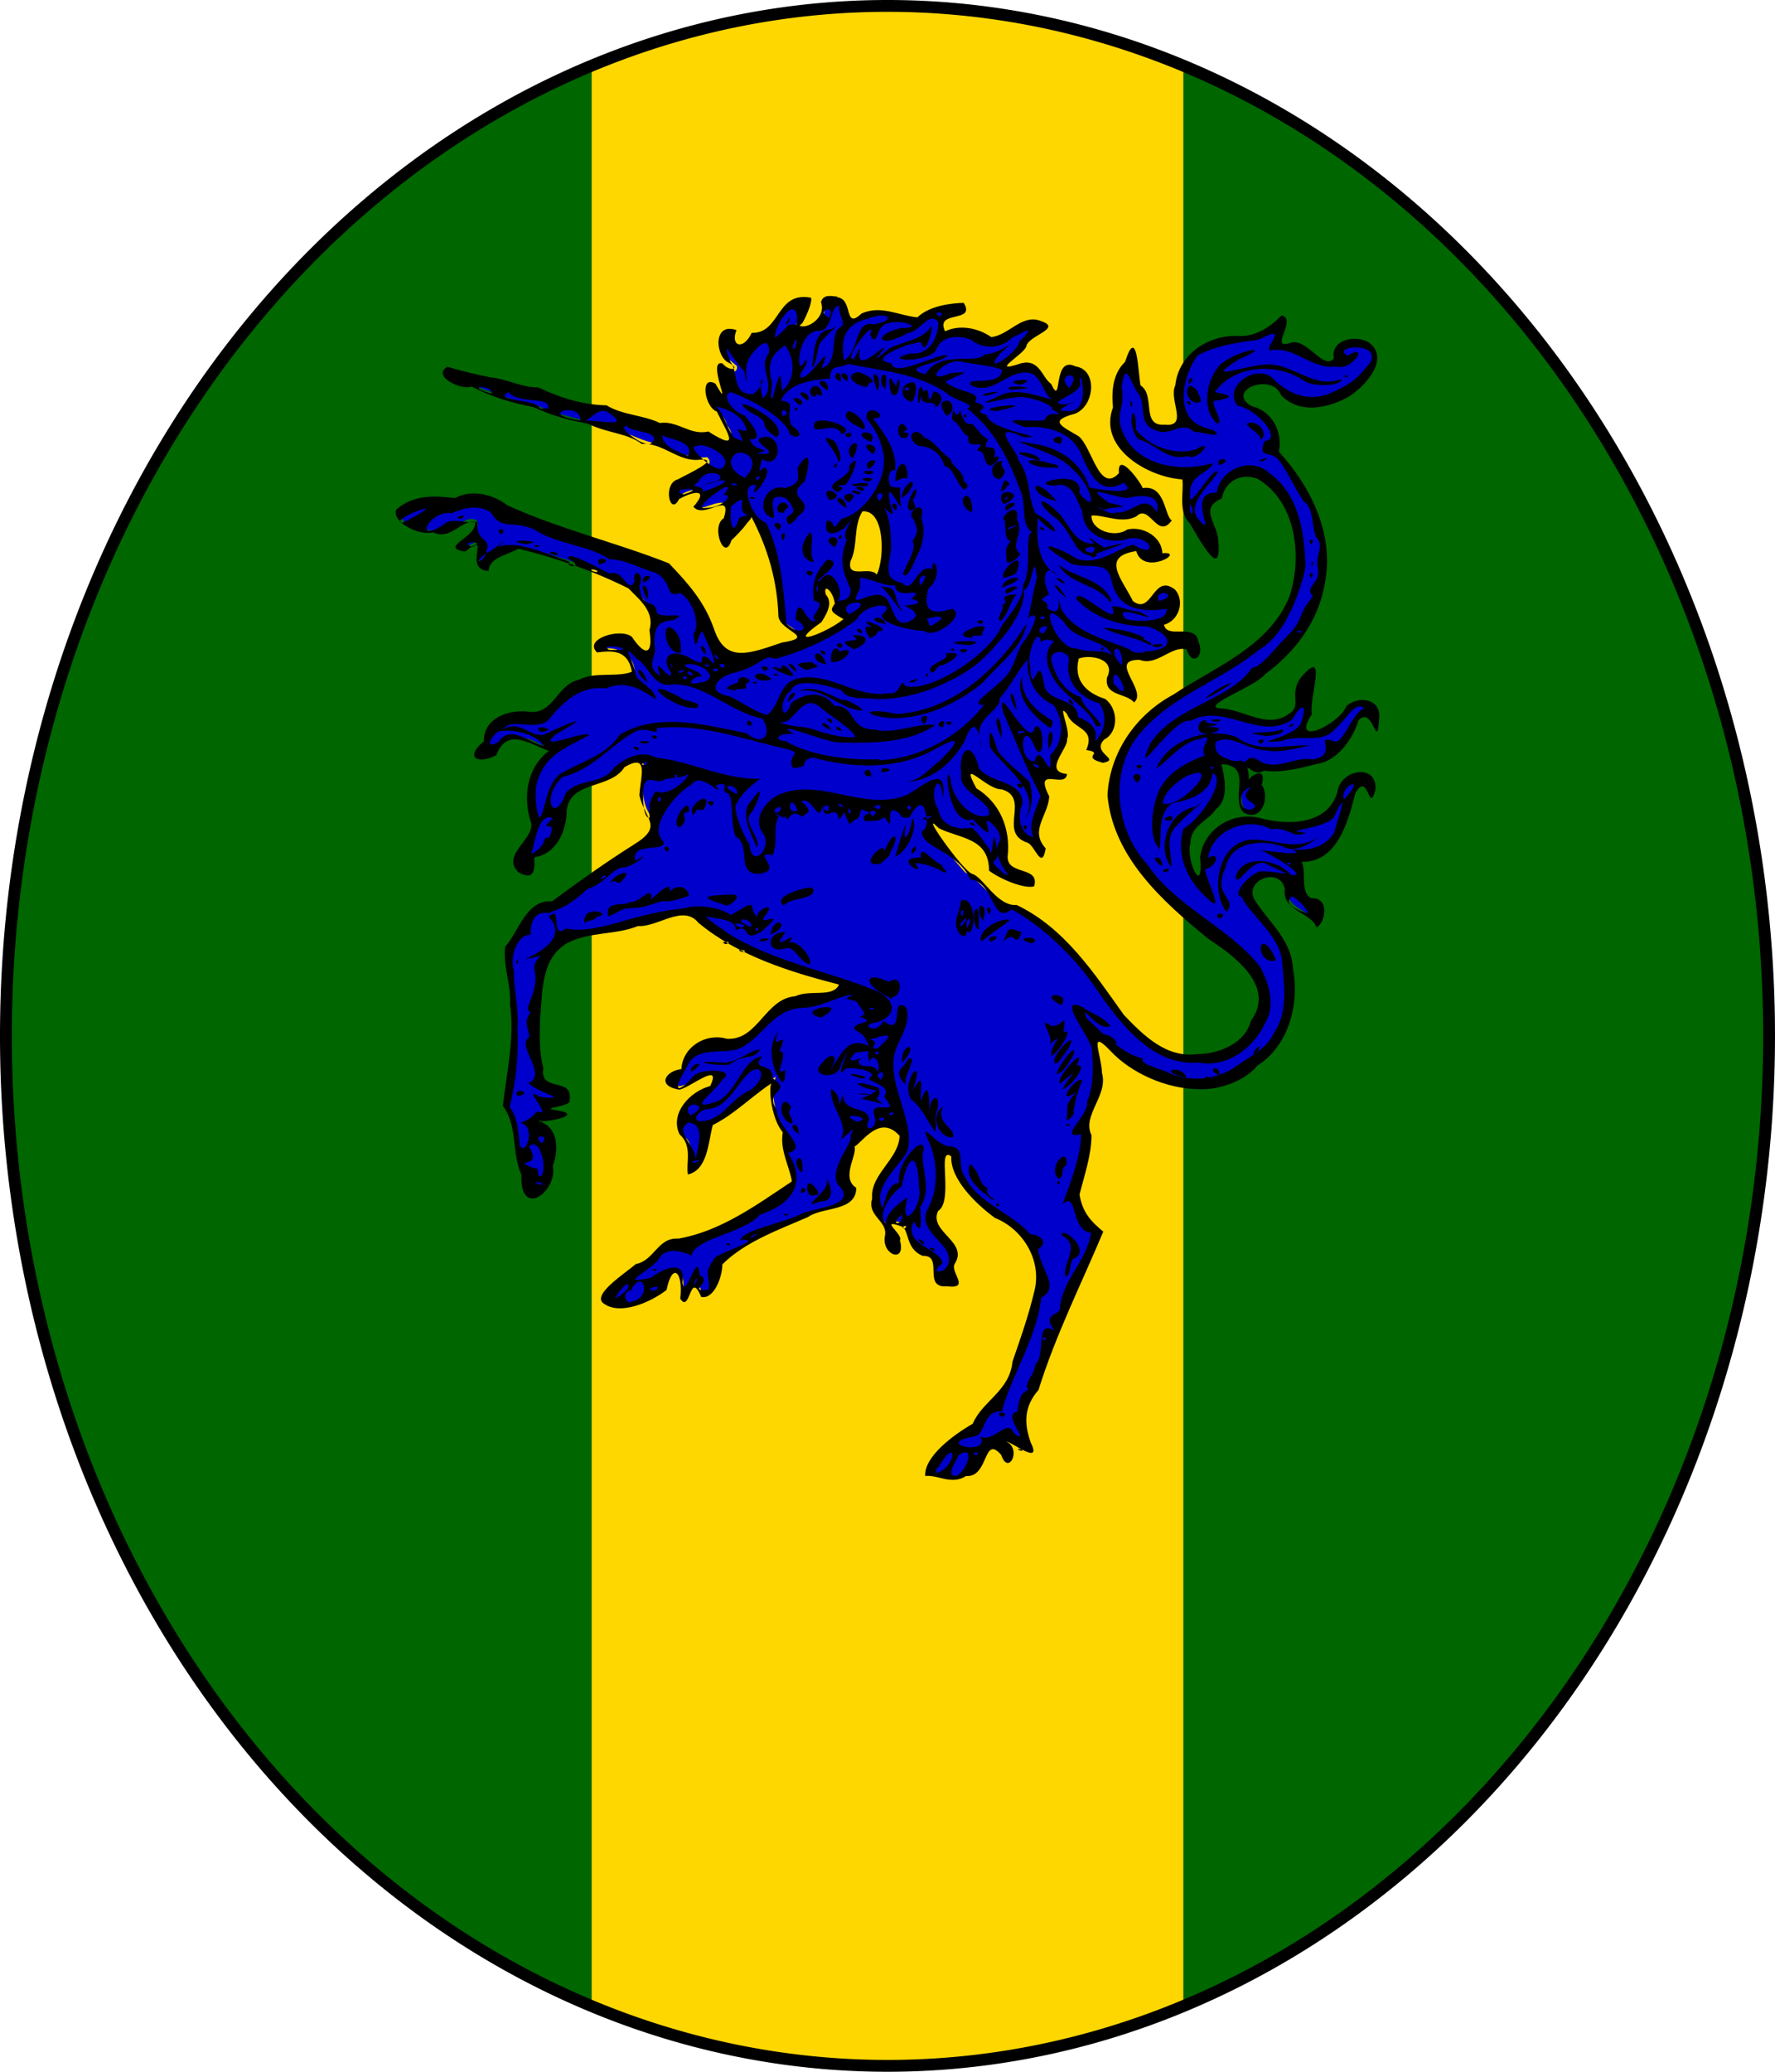 <?xml version="1.0" encoding="utf-8" standalone="no"?>
<!DOCTYPE svg PUBLIC "-//W3C//DTD SVG 1.1//EN" "http://www.w3.org/Graphics/SVG/1.1/DTD/svg11.dtd">
<svg width="120px" height="140px"
     viewBox="0 0 300 350"
     id=""
     xmlns="http://www.w3.org/2000/svg">
    <defs>
        <style type="text/css"><![CDATA[
            .shield {
                fill: #006600;
            }
            .border {
                fill: none;
                stroke: #000000;
                stroke-width: 2;
            }
            .pattern {
                fill: #ffd700;
            }
            #charge_fill {
                fill: #0000cc;
            }
            #charge_outline {
                fill: #000000;
            }
        ]]></style>
        <style type="text/css"><![CDATA[
            .pattern {
                clip-path: url(#boundary);
            }
        ]]></style>
        <clipPath id="boundary">
            <path d="M 150,1 A 149,174 0 0 1 150,349 A 149,174 0 0 1 150,1 z" id="boundary-badge" class="boundary" />
        </clipPath>
    </defs>

    <g>
        <path d="M 150,1 A 149,174 0 0 1 150,349 A 149,174 0 0 1 150,1 z" id="badge" class="shield" />
        <path d="M 100,0 L 100,350 L 200,350 L 200,0 z" id="pale" class="pattern" />
        <path id="charge_fill" d="m 139.94,50.55 c -1.37,0.4 0.11,2.51 -1.19,3.34 -0.97,1.46 -3.12,2.39 -4.63,1.16 1.68,-0.71 2.04,-2.76 2.47,-4.32 -4.65,-0.86 -4.89,6.16 -9.25,6 -0.36,1.89 -3.68,2.91 -3.65,0.32 0.74,-1.94 -2.23,-0.71 -1.75,0.65 -0.29,2.04 1.4,3.08 2.62,4.16 0.19,1.83 -2.37,0.54 -2.81,0.1 -0.52,1.69 1.7,4.26 0.28,5.07 -0.89,0 -1.61,-3.07 -2.25,-1.5 -0.44,2.8 2.54,3.85 3.1,6.31 0.99,0.98 1.33,3.73 -0.69,2.97 -1.55,-0.8 -2.9,-1.58 -4.72,-1.38 -2.2,-0.78 -4.43,-1.47 -6.69,-1.78 -3.36,-0.76 -6.56,-2.02 -9.81,-2.75 -4.805,-0.25 -9.018,-2.89 -13.67,-3.57 -3.833,-1.09 -8.036,-1.86 -11.8,-2.68 -0.481,1.63 2.558,2.32 3.812,2.25 3.504,1.06 7.27,2.94 11.126,3.44 4.444,2.09 9.241,2.65 13.812,4.38 2.51,0.58 4.44,1.96 6.97,2.21 2.7,1.19 5.27,2.66 8.31,2.31 1.59,1.56 -1.98,2.55 -3,3.29 -1.87,0.37 -3.92,2.31 -2.62,4.15 0.79,-1.34 4.55,-3.11 4.93,-0.78 -0.17,0.92 -1.69,2.1 0.1,1.78 1.24,-0.23 4.12,-1.88 4.18,0.56 -0.17,1.72 -2.04,3.02 -0.96,4.97 0.58,1.81 0.91,-0.31 1.65,-0.81 1.2,-1.49 2.91,-2.46 3.03,-4.5 3.23,5.73 4.99,12.22 5.38,18.69 0.57,1.33 4.19,2.16 2.53,3.78 -3.72,0.79 -7.75,3.38 -11.63,2 -3.45,-2.05 -3.23,-6.97 -6.03,-9.78 -2.12,-3.05 -4.71,-5.87 -8.53,-6.55 -8.784,-3.06 -17.94,-5.45 -26.122,-9.83 -2.868,-1.19 -5.357,1.03 -8.219,0.22 -2.351,-0.12 -5.633,0.28 -6.844,2.34 1.394,2.93 5.073,2.79 7.781,2.94 1.696,-0.29 4.052,-3.13 5.594,-1.59 0.356,2.12 -2.271,3.03 -3.156,4.31 1.115,0.73 3.365,-2.27 3.625,0.13 -0.313,0.99 -0.439,3.58 1,3.18 0.918,-2.18 3.923,-3.15 6.018,-3.41 6.356,1.76 13.023,3.66 18.683,7.08 2.34,1.9 4.15,4.67 3.42,7.74 0.51,1.31 -0.19,4.19 -2,2.94 -1.35,-1.01 -2.01,-3.18 -4.15,-2.53 -1.06,0.12 -3.82,0.57 -3.1,2.15 2.74,-0.8 6.05,0.66 6.19,3.66 -0.82,1.59 -4.19,0.93 -6.09,1.19 -3.369,0.1 -6.008,2.08 -7.846,4.71 -2.537,2.95 -6.985,0.12 -9.688,2.85 -1.667,1.31 -0.941,3.61 -2.75,4.72 -1.046,1.68 2.374,0.95 2.719,0.1 1.138,-3.44 5.412,-2.7 7.841,-1.13 3.187,0.63 1.423,1.55 -0.154,3.23 -2.34,3.1 -1.812,7.18 -1.031,10.71 -0.129,2.59 -4.655,4.73 -2.281,7.29 1.217,1 2.217,-0.13 1.844,-1.5 -0.341,-1.84 2.685,-1.21 3.468,-2.88 2.924,-2.61 0.628,-7.86 4.626,-9.56 2.722,-1.12 5.862,-1.83 7.782,-4.13 1.23,-1.14 3.62,-0.64 3.25,1.31 -0.42,2.68 -0.56,5.33 1.03,7.57 1.88,3.5 -2.94,5.36 -5.15,6.92 -3.96,2.5 -7.691,5.49 -11.569,8.01 -4.151,-0.12 -5.144,4.88 -7.406,7.35 0.02,4.82 1.384,9.57 1.048,14.44 0.124,4.22 -1.556,8.61 -1.079,12.65 2.008,3.55 1.441,8.04 2.781,11.75 -0.443,1.78 1.142,4.26 2.813,2.28 2.044,-1.84 1.464,-4.81 2.062,-7.21 0.376,-2.59 -1.766,-4.17 -3.938,-4.85 1.597,-0.36 4.232,-0.18 5.313,-0.94 -1.117,0.23 -3.438,-0.95 -1.469,-1.62 1.507,0.11 3.301,-0.9 2.032,-2.35 -1.772,-0.54 -4.784,-1.15 -4.126,-3.78 -1.08,-5.71 -0.696,-11.84 0.782,-17.4 1.997,-5.75 8.916,-5.54 13.926,-6.6 3.07,-0.52 6.08,-1.74 9.2,-2.34 3.26,0 4.82,3.52 7.75,4.59 5.98,3.57 12.89,5.57 19.59,7.29 -1.36,3.47 -5.82,1.53 -8.56,2.84 -4.63,0.94 -6.53,8.41 -11.97,6.97 -3.15,-0.59 -6.47,1.89 -6.41,5.19 -1.15,-0.27 -3.93,1.53 -1.84,2.28 2.53,1.08 4.62,-3.12 7.1,-1.85 0.82,2.91 -3.03,2.82 -4.35,4.69 -1.77,1.62 -2.28,4.65 -0.41,6.28 1.2,1.38 0.18,4.23 0.79,5.25 2.7,-1.7 2.09,-5.62 3.34,-8.06 3.99,-2.02 7.11,-5.37 10.87,-7.75 -1.06,3.25 0.1,6.84 1.69,9.53 -0.79,2.96 1.77,5.99 1.31,8.59 -6.46,4.48 -13.34,9.13 -21.21,10.1 -1.92,1.32 -3.23,3.54 -5.53,4.18 -1.61,1.72 -4.97,2.91 -5.26,5.41 3.21,2.09 7.28,-0.13 10.07,-2.03 -0.1,-1.48 1.83,-4.53 3,-2.19 0.72,0.97 0,3.54 0.56,3.78 0.11,-1.65 2.2,-3.22 2.87,-1.06 0.93,1.4 2.43,-1.48 2.6,-2.41 0,-3.81 4.17,-5.25 6.97,-6.97 4.68,-2.26 9.43,-4.52 14.4,-5.71 1.4,-0.45 2.18,-2.23 0.79,-3.16 -0.91,-2.12 0.63,-4.89 0.78,-6.66 1.89,-1.85 4.97,-4.8 7.62,-2.34 1.94,1.97 -0.71,4.7 -1.84,6.5 -2,2.36 -3.36,6.49 -0.6,8.81 1.66,1.46 -0.44,4.72 2.16,5.22 1.02,-1.68 -0.66,-3.24 -1.44,-4.65 1.27,-1.34 3.88,0.31 3.86,2.15 0.26,1.98 2.01,2.67 3.58,3.16 1.63,1.18 -0.38,5.12 2.56,4.69 1.47,0.56 1.85,-0.47 0.97,-1.54 -1.08,-1.66 1.43,-3.42 -0.34,-4.96 -1.59,-1.66 -4.31,-4.49 -1.97,-6.63 1.52,-2.7 -0.59,-6.44 1.09,-9 2.27,-0.36 1.17,2.91 2.35,4.03 2.15,3.96 5.97,6.36 9.62,8.72 4.01,3.32 4.7,9.27 2.72,13.91 -1.48,4.15 -2.4,8.59 -4.19,12.53 -1.66,2.49 -4.33,4.37 -5.65,7.09 -3.07,1.99 -6.81,4.1 -7.75,7.88 2.25,0.38 4.59,1.1 6.71,0 2.74,-0.1 1.97,-5.23 4.85,-4.38 1.17,0 1.26,2.74 2.19,1.85 0.71,-1.49 -0.78,-2.54 -1.82,-3.31 1.99,-0.51 3.76,1.72 5.28,1.81 -1.61,-3.28 -1.69,-7.56 0.97,-10.28 2.84,-9.08 7.05,-17.63 10.79,-26.35 -2.82,-2.08 -5.03,-5.94 -3.12,-9.38 0.81,-2.89 1.53,-6 0.86,-8.99 0.54,-3.34 3.22,-6.18 2,-9.72 0.1,-1.32 -1.67,-4.28 0.32,-4.59 2.87,1.95 5.18,5.04 8.68,6.21 5.86,2.67 13.57,2.66 18.07,-2.43 6.32,-4.62 7.21,-14.35 3.53,-20.78 -1.37,-2.86 -5.22,-4.98 -4.94,-8.38 0.68,-3.43 6.9,-3.19 6.34,0.72 0.32,2.72 3.8,2.97 5.07,5 1.29,-1.52 0.65,-4.03 -1.47,-3.78 -2.24,-1.52 -0.7,-4.8 -1.88,-6.94 6.16,0.44 8.2,-6.63 9.28,-11.38 0.58,-1.99 2.98,-1.48 3.19,0.13 1.17,-2.53 -2.34,-3.93 -3.97,-2.19 -1.88,1.61 -1.47,4.75 -3.9,6 -4.1,3.03 -9.33,0.96 -13.91,0.78 -4.18,0.34 -7.45,4.51 -6.65,8.72 0,1.76 -2.03,1.22 -2.13,-0.22 -1.5,-3.35 -0.62,-7.61 2.75,-9.37 2.52,-1.67 3.04,-4.81 2.12,-7.59 -1.37,-2.38 2.17,-1.42 3.1,-0.41 2.1,2.05 -1.08,6.56 2.22,7.56 2.25,-0.22 2.13,-3.32 1.34,-4.72 0.82,-1.53 -0.73,-1.49 -1.31,-0.47 -1.56,3.02 -0.53,-1.66 -1.24,-2.74 0,-1.37 1.92,1.48 3.05,0.62 3.93,-0.11 8.34,-0.45 11.86,-2.4 2.44,-1.53 3.07,-4.49 4.67,-6.6 1.24,-0.9 2.38,0.89 2.72,1.34 0.88,-2.27 -1.37,-4.29 -3.53,-3.22 -1.88,1.07 -2.69,3.49 -4.94,4.25 -1.16,1.03 -4.43,1.36 -3.68,-1.03 1.33,-2.63 1.05,-5.9 1.5,-8.84 -1.96,0.75 -2.85,3.63 -2.44,5.81 -1.16,3.59 -6.18,3.35 -9.04,1.98 -1.68,-1.07 -4.14,-0.35 -5.52,-1.63 1.07,-2.62 4.88,-2.89 6.93,-4.69 7.19,-4.69 12.88,-12.96 11.9,-21.94 -0.46,-6.35 -4.31,-11.99 -8.05,-16.66 0.83,-3.39 -1.56,-6.66 -4.78,-7.47 -2.53,-1.3 -0.49,-4.43 1.81,-4.31 2.47,-0.65 3.84,1.5 5.34,2.91 5.08,2.81 12.73,-0.92 14.22,-6.56 0.67,-4.01 -7.26,-4.13 -6.28,-0.1 -2.03,2.41 -4.36,-1.36 -6.22,-2.12 -1.18,-0.63 -4.13,0.93 -3.53,-1.47 0.12,-1.01 1.21,-2.38 0.53,-3.28 -2.34,2.75 -5.98,3.74 -9.5,3.53 -5.66,0.5 -9.74,6.68 -7.91,12.09 0.92,2.75 -2.61,3.53 -4.43,2.35 -1.99,-1.57 -0.49,-5.07 -2.63,-6.6 -0.35,-1.92 -0.28,-3.95 -0.87,-5.81 -1.01,2.66 -3.35,4.72 -2.88,7.84 0.13,2.54 -1.19,5.37 0.72,7.63 2.49,3.54 6.87,5.41 11.06,5.66 0.11,2.91 -0.52,6.22 1.72,8.49 0.97,1.43 2.03,3.99 3.35,4.66 1.12,-3.05 -2.66,-6.12 -0.72,-8.84 2.08,-1.05 2.05,-4.24 4.78,-4.6 4.48,-1.06 7.65,3.72 9,7.38 2.72,7.7 0.25,16.97 -6.49,21.62 -7.38,6.21 -18.52,8.83 -22.61,18.29 -3.53,6.63 -0.53,14.45 3.97,19.86 4.45,5.96 10.91,10.28 16.6,14.98 2.9,2.44 4.72,7.08 1.93,10.34 -1.77,5.72 -9.55,7.03 -14.62,5.16 -8.55,-4 -11.72,-13.96 -18.74,-19.78 -2.51,-2.43 -5.57,-4.46 -9.01,-5.25 -2.35,-1.52 -3.98,-4.19 -6.38,-5.47 -2.17,-2.53 -4.66,-5.11 -5.9,-8.22 0.7,-1.45 2.31,1.27 3.75,1.16 3.27,0.73 6.94,2.72 6.72,6.53 1.93,1.17 4.71,2.85 6.75,2.25 -0.37,-2.25 -4.38,-1.28 -4.57,-3.82 0.59,-4.58 -1.21,-9.47 -5.25,-11.84 -0.58,-0.8 -1.93,-3.5 0,-3.06 1.81,1.26 3.68,2.45 5.82,2.9 3.64,1.72 -0.78,7.53 3.47,8.63 1.06,0.29 2.26,3.7 2.21,1.47 -2.65,-2.8 0.91,-6.18 0.53,-9.1 -0.87,-1.16 -0.83,-3.53 1.16,-3.15 0.94,0.18 2.52,0.21 0.88,-0.41 -1.99,-2.32 2.03,-4.67 1.25,-7.25 0.1,-0.97 -1.79,-4.06 0.21,-3.75 1.03,1.72 2.93,2.7 4.1,4.22 0.7,1.17 -0.48,2.53 1.09,2.97 -0.13,1 0.26,1.66 1.57,1.37 -1.84,-1.03 -1.6,-3.54 0.24,-4.28 1.83,-2.05 0.54,-5.83 -2.31,-6.18 -2.52,-1.1 -4.18,-4.66 -2.62,-7 2.33,-1.11 6.86,0.43 5.5,3.59 -0.86,2.45 2.67,2.49 3.93,3.5 0.45,-2.23 -3.35,-4.96 -0.74,-6.69 2.06,-0.44 4.25,0.53 6.06,-1.11 1.44,-0.91 4.1,-1.82 4.59,0.46 1.2,0.68 0.83,-1.91 0.41,-2.53 -1.24,-1.95 -5.08,0.44 -5.66,-2.35 0.4,-0.93 2.62,-1.44 2.6,-3.19 0.79,-1.94 -2.01,-4.37 -3.29,-2.15 -0.8,1.96 -3.95,3.41 -4.9,0.72 -1.26,-2.1 -4.24,-6.07 -1.03,-7.79 1.44,-0.75 2.91,-0.98 3.46,0.72 0.87,0.97 3.15,0.45 3.63,-0.1 -1.46,0.28 -0.46,-2.06 -1.81,-2.69 -1.69,-2.01 -4.25,-1.29 -6.28,-0.65 -2.29,0.18 -5.04,-1.46 -4.69,-4 2.97,-0.1 6.29,1.67 8.81,-0.32 1.83,-0.54 3.2,3.52 4.5,1.57 -0.91,-1.93 -1.43,-5.67 -4.47,-4.85 -0.65,-1.44 -1.9,-3.31 -3.19,-3.84 0.29,2.59 -3.63,2.84 -4.37,0.56 -1.52,-2.7 -2.37,-5.92 -5.59,-7.03 -2.03,-0.87 -0.61,-3.04 1.12,-3.03 3.72,-0.52 4.47,-7.2 0.25,-7.5 -2.44,-0.16 -0.65,4.56 -2.97,4.25 -1.61,-1.64 -2.88,-5.78 -5.94,-4.34 -0.94,0.81 -3.4,0.29 -1.96,-1.03 2.44,-1.26 2.84,-3.87 5.3,-4.99 0.88,-0.33 1.75,-1.15 0.32,-1.3 -3.62,-1.56 -6.48,4.7 -9.84,1.88 -1.96,-0.91 -4.5,-1.15 -6.44,0.1 -1.33,-1.58 -0.11,-3.74 1.84,-3.62 1.41,0.31 2.17,-1.89 0.29,-1.31 -2.39,0.13 -4.84,0.98 -6.63,2.37 -3.4,-0.41 -7.41,-2.5 -10.41,0.15 -2.42,0.25 -1.27,-4.29 -4,-3.74 -0.21,0 -0.45,-0.1 -0.65,0 z m 49.72,28.53 c 0.1,0 0,-0.1 0,0 z m -43.88,6.81 c 3.91,0.24 3.92,5.42 3.63,8.37 -0.27,1.23 -0.48,4.65 -1.97,2.88 -1.52,-0.21 -4.73,0.4 -4.25,-2.12 1.5,-2.8 0.2,-7.02 2.59,-9.13 z m -5.84,13.13 c 1.48,0.77 1.89,2.82 1.25,4.12 2.59,0.99 2.1,2.1 -0.25,3.16 -1.58,0.62 -3.59,2.45 -5.22,1.43 0.37,-2.25 3.8,-2.77 3.87,-5.4 0.41,-1.04 -1.88,-3.32 0.35,-3.31 z"/><path id="charge_outline" d="m 158.83,53.49 c 1.32,-0.99 -1.64,-0.9 0,0 z m -18.7,0.19 c 1.37,-2.53 -2.59,-1.2 0,0 z m -5.78,5.15 c 1.13,-3.57 -1.25,0.67 0,0 z m 8.28,2.02 c 2.62,-1.38 1.78,-6.87 5.02,-6.05 4.2,-0.7 2.3,-2.32 -0.95,-0.96 -5.08,1.17 -4.28,5.08 -4.07,7.01 z m 13.83,2.34 c 2.34,-4.16 8.68,-1.51 10,-3.36 2.85,0.11 6.77,-3.96 2.46,0 -3.03,3.74 3,-0.1 3.35,-2.1 3.28,-3.31 0.41,-1.43 -1.25,-0.67 -1.64,1.77 -4.87,2.09 -6.85,0.35 -2.51,-0.98 -5.28,-0.48 -5.97,1.73 -1.48,2.31 -9.81,1.84 -4.2,0.55 3.1,0.4 4.7,-2.88 4.56,-5.33 -1.58,-1.83 -2.91,1.57 -5.1,1.9 -5.07,2.85 -6.13,0.29 -1.16,-0.84 4.3,0 -0.19,-1.63 -2.21,-0.77 -2.21,0.18 -1.63,4.49 -3.02,1.9 1.33,-3.51 -5.02,4.73 -2.71,4.08 2.57,-5.04 -1.23,2.5 3.07,-0.5 5.69,-4.46 -3.12,3.78 2.89,-1.26 2.34,-1.21 5.37,-1.43 6.82,-3.39 1.06,-1.97 -0.64,5.62 -1.45,2.33 -2.43,0.13 -9.34,3.06 -5.1,3.53 0.66,2.55 7.34,-1.46 9.57,-1.36 -0.91,1.49 -8.54,2.03 -3.7,3.26 z m -19.25,-1.14 c 0.42,-1.87 0.11,-6.2 3.23,-6.42 2.68,-1.56 -2.15,1.67 -2.11,3.13 -0.25,0.77 -0.42,2.94 -1.12,3.29 z m -1.7,1.76 c 1.91,-0.28 5.43,-6.88 3.34,-1.58 2.97,-1.03 1.4,-4.96 2.79,-6.67 1.83,-0.91 0,-1.91 0.18,-3.89 -1.6,-0.13 -0.99,4.4 -3.59,4.22 -3.6,0.12 -3.95,8.89 -2.01,4.79 0.74,0.97 -1.77,2.57 -0.71,3.13 z m 45.22,1.74 c 2.55,-3.31 -2.68,-2.32 0,0 z m -97.636,0.96 c 0.271,-1.55 -5.033,-1.46 0,0 z m 45.816,0.78 c 2.53,-1.96 -1.01,-5.22 1.04,-7.61 0.38,-4.62 -4.43,1.6 -3.46,1.68 -0.84,-1.09 0.14,6.7 -0.7,1.31 -1.49,-1.19 -4.33,-6.73 -2.3,-1.46 1.36,1.6 0.14,5.65 3.86,5.35 3.14,-2.69 0.28,-4.25 1.56,0.73 z m 1.66,0 c 1.66,-6.29 1.26,-3.28 1.63,-1.25 2.25,-1.95 2.24,-5.32 0.48,-7.71 -1.61,1.13 -3.26,2.44 -2.28,5.95 0.3,0.84 -0.5,3.37 0.17,3.01 z m -37.975,1.94 c 0.916,-2.51 -5.025,-0.79 -6.61,-2.99 -2.997,1.59 4.658,1.1 5.207,2.69 0.283,0.33 1.463,-0.26 1.403,0.3 z m 87.675,0.2 c 4.78,0.6 1.79,-8.88 2.3,-4.59 0,1.91 -6.75,3.46 -2.21,3.47 4.16,-1.56 -3.73,1.4 -0.11,1.12 z m -48.07,0.8 c 1.9,0 -0.39,-2.15 0,0 z m -34.123,0.7 c 0.16,-3.12 -7.716,-1.02 0,0.1 z m 27.463,3.75 c -0.73,-2.9 -1.88,-2.15 0.68,-1.88 -0.56,-2.73 -3.52,-3.92 -5.74,-4.17 1.53,-0.11 2.18,3.48 3.49,5.18 0.24,0.36 1.62,0.56 1.57,0.87 z m -15.46,0.2 c 2.26,-2.1 -4.2,-1.92 -4,-2.87 -2.43,-0.22 3.1,3.9 4,2.87 z m 6.22,2.16 c 1.1,-2.57 -3.13,-2.77 -4.4,-3.51 0.16,2.17 3.05,2.82 4.4,3.51 z m 5.92,1.91 c 1.86,-1.96 -3.65,-4.36 -4.24,-3.58 -2.77,-0.56 3.27,5.06 4.24,3.58 z m 3.66,1.78 c 2.85,-2.8 0.38,-4.69 -1.43,-4.16 -1.54,1.03 -1.2,2.95 1.44,4.16 l 0,0 z m 2.14,0.39 c 1.21,-1.08 -1,-0.48 0,0 z m -3.44,0.94 c -0.17,-0.81 -2.02,-0.2 0,0 z m 0.73,1 c -0.11,-1.21 0,0.12 0,0 z m -6.52,0 c 3.62,-1.07 6.13,-2.93 0.11,-1.18 6.24,-0.84 0.55,-3.71 -0.92,-0.41 -1.92,1.23 1,0.17 0.83,1.59 z m -3.25,0.46 c 4.71,-1.37 -3.13,-1.05 0,0 z m 33.1,1.11 c 1.8,-1.86 -1.57,-1.64 0,0 z m -29.23,1.16 c 2.74,0 4.83,-2.37 2.88,-2.15 3.38,-4.18 -5.97,2.56 -3.08,2.18 l 0.2,0 0,0 z m 69.22,0.76 c 2.76,0.42 4.85,-3.55 6.85,0 0.95,-3.27 -2.88,-2.93 -4.99,-2.41 -2.82,-0.25 -7.89,-2.6 -3.03,0.81 4.57,1.02 1.31,0.4 -0.87,1.16 -3.21,-1.86 1.39,1.44 2.04,0.4 z m 12.97,-0.16 c -0.8,-3.24 -0.6,1.7 0,0 z M 68.014,88.31 c 1.165,-0.49 6.764,-3.57 2.174,-1.85 -0.435,0.15 -3.758,1.73 -2.174,1.85 z m 11.892,4.09 c 2.552,-1.19 -2.798,-0.87 -0.02,0 z m 1.647,2.12 c 1.872,-2.54 -2.137,1.3 0,0 z m 19.257,2.15 c 0.98,-0.61 -2.623,-0.64 0,0 z m 47.38,0.4 c 1.35,-2.75 1.4,-10.99 -2.42,-10.68 -1.61,2.54 -0.7,5.75 -2.03,8.44 -0.65,3.09 3.27,0.71 4.45,2.24 z m 7.38,1.85 c 2.19,-2.73 -0.96,-1.75 0,0 z m -17.33,0.96 c 0.23,-2.26 -0.62,0.23 0,0 z m 57.66,1.66 c 4.01,-1.14 -1.15,-2.34 0,0 z m -52.39,2.25 c 5.49,-2.9 -2.55,-2.42 0,0 z m 32.64,0.87 c 1.39,-0.69 -1.23,-0.71 0,0 z m -23.74,-1.36 c -0.72,-0.68 -3.46,-4.87 -3.79,-4.17 3.63,-0.1 2,1.52 3.82,3.99 l -0.1,0.21 0.1,0 z m 1.09,1.73 c 2.68,-1.01 0.54,-2.19 -0.65,-2.71 5.57,-0.54 -0.6,-1.43 1.21,-1.15 2.63,-2.44 -2.69,0.52 -2.79,-2.29 -1.51,0.48 -6.83,-2.43 -5.85,-0.67 -0.15,0.33 0.1,1.3 -0.4,1.84 -1.76,3.35 2.73,-1.05 4.76,1.02 1.22,1.38 1.33,4.98 3.72,3.96 z m 4.07,0.6 c 3.62,-2.09 -0.1,-1.44 -1.24,-0.97 0.94,-0.33 0.23,1.4 1.24,0.97 z m 62.16,1.23 c 1.09,-0.76 -1.7,0 0,0 z m -43.38,0.11 c 2.14,-2.34 -2.45,-0.65 0.11,0.11 z m -73.4,2.83 c 6.28,0.11 -2.13,-1.4 0,0 z m 69.52,-44.79 c -4.06,-0.68 3.89,-1.49 0,0 z m -1.72,0.86 c -1.81,-1.05 5.51,-0.4 1.65,-0.13 z m -3.97,0.98 c -2.99,-0.14 5.3,-1.41 0,0 z m 1.7,2.6 c -5.4,-0.45 9.12,-1.97 0,0 z m 10.72,5.54 c -3.2,-0.65 1.43,-2.35 0,0 z m -3.47,2.83 c -7.93,-2.1 0.25,-1.63 0,0 z m 2.62,1.16 c -4.84,0.32 -6.87,-2.51 -0.29,-0.55 0.57,-0.11 1.47,0.83 0.29,0.55 z m 0.24,5.67 c -4.99,-0.92 -4.52,-5.24 0,0 z m -2.09,4.97 c -1.94,-0.53 0.12,-0.91 0,0 z m 8.14,3.78 c 1.79,-2.06 -3.53,-0.45 0,0 z m -0.1,0.58 c -3.19,-0.78 -2.56,-2.62 -5.68,-6.12 -3.93,-2.77 -3.7,-4.83 0,-1.26 2.01,2.11 2.81,5.43 6.13,5.23 -2.7,-2.6 1.13,0.56 1.68,0.66 6.5,-1.61 1.53,-0.11 -1.41,1.07 0.4,0.44 -0.8,0.8 -0.71,0.42 z m -4.57,4.68 c -2.87,-1.27 -0.39,-1.29 0,0 z m 0.25,2.34 c -3.05,-2.31 -2.03,-3.43 0,0 z m 7.41,0.78 c -2.11,-3.24 -6.97,-2.98 -8.72,-6.42 2.35,2.02 6.38,2.25 8.36,5.04 0.32,0.42 0.76,1.23 0.36,1.38 z m 6.72,7.22 c -2.17,-1.33 -5.21,-1.57 -7.84,-2.9 0.63,-0.17 5.34,0.56 6.95,1.69 -0.86,0.24 1.97,0.85 0.89,1.21 z m 1.22,0.37 c -2.83,-0.61 3.09,-0.89 0,0 z m -2.34,0.7 c 5.47,-0.12 5.16,-2.83 0.68,-4.25 -4.4,0 -8.84,-1.31 -11.97,-4.57 -0.3,-2.7 7.4,5.2 6.09,1.48 -0.48,-1.01 2.86,0.58 4.53,0.6 5.57,2.89 -5.35,-2.1 -2.24,1.28 2.19,0.54 7.33,0.41 6.79,-1.74 -4.29,0.59 -8.25,0.13 -9.29,-4.97 -0.72,-3.86 -5.29,-1.16 -7.56,-3.19 -6.2,-3.74 -1.71,-2.54 1.66,-0.34 3.57,1.25 6.57,-1.48 9.56,-2.37 4.29,2.63 3.34,-1.55 -0.63,-1.05 -3.41,1.27 -7.84,-0.51 -7.93,-4.58 -1.09,-2.08 -1.6,-5.11 -4.72,-4.33 -5.14,-0.17 5.19,-3.19 4.21,1.26 3.68,4.32 1.67,-1.95 -1.21,-4.08 -2.14,-3.05 -14.62,-5.72 -5.69,-4.1 3.86,0.73 7.41,3.32 8.61,7.22 2.39,0.55 8.48,1.32 5.75,-0.78 -4.11,2.46 -5.88,-1.95 -7.24,-5.08 -1.69,-3.59 -5.83,-4.61 -9.41,-4.31 -5.45,-2.04 1.49,-0.73 3.39,-1.22 0.55,-2.16 4.35,0.1 1.17,-1.82 0.64,-0.59 -4.22,-2.49 -6.22,-1.99 -1.89,0.11 -8,1.95 -3.18,0 3.04,-1.92 6.77,-0.26 9.45,0.35 -1.71,-1.1 -1.52,-3.55 -3.62,-4.45 -3.77,-0.9 -6.27,3.95 -10.07,2.06 -1.4,-1.6 5.23,0.37 5.2,-2.63 -1.17,-0.57 -3.88,-0.83 -6.23,-1.23 -3.31,-1.33 -7.59,4.06 -2.5,1.81 4.69,-0.5 1,0.3 -0.85,1.48 2.72,2.04 6.08,1.49 5.06,3.37 3.64,1.29 -1.19,1.35 1.88,2.17 0.62,2.84 11.47,3.84 6.33,3.79 -6.52,-3.03 -0.64,2.72 -1,3.74 2.38,3.14 1.53,6.55 3.04,9.17 3.54,1.69 4.94,5.38 0.32,0.76 -0.11,2.28 -0.55,7.58 3.37,9.61 -1.89,-2.03 -2.95,0.19 -1.45,3.28 -2.72,1.44 0.23,0.73 -0.35,2.27 3.7,2.89 0.8,-6.01 2.38,0.18 2.56,4.32 7.91,5.16 11.79,6.94 0,0.68 3.29,0.41 2.1,0.31 z m -6.77,-0.25 c -1.09,0.11 0.27,-1.09 0,0 z m 1.51,0.91 c -1.21,-2.88 -6.4,-2.38 -8.15,-5.66 -4.82,-5.07 -1.39,4.83 2.16,4.48 2.09,0.84 4.74,0 5.99,1.18 z m -66.53,0.68 c -0.3,-1.32 -1.39,-0.64 0,0 z m -6.78,0.88 c -0.41,-1.33 -0.18,-0.64 0,0 z m 74.98,0.1 c 0.24,-4.47 -3.06,-2.92 0,0 z m -70.08,0.27 c 1.19,-0.42 -1.59,-0.64 0,0 z m 2.59,0.2 c 1.34,-0.86 -1.71,-1.02 0,0 z m -8.48,-0.2 c -0.45,-1.25 -0.4,0.18 0,0 z m 7.23,0.79 c 1.66,-0.69 -1.57,-0.67 0,0 z m -5.76,0.19 c 1.92,-0.88 -1.83,-0.11 0,0 z m 1.88,0.58 c 0.19,-1.28 -2.01,-0.72 0,0 z M 78.035,87.63 c -2.045,0 1.327,-1.21 0,0 z m 6.685,2.66 c -1.483,-1.24 1.272,-1.13 0,0 z m 4.187,1.65 c -5.25,-0.87 4.476,-0.67 0,0 z m 1.828,0.5 c -1.336,-0.3 1.508,-0.66 0,0 z m 3.348,1.35 c -3.132,-0.69 1.111,-0.76 0,0 z m 7.187,1.57 c -1.03,-1.78 3.02,-0.71 0,0 z m 7.47,3.1 c -0.68,-1.67 2.81,-1.51 0,0 z m 0.69,2.81 c -2.04,-3.64 0.68,-2.54 0,0 z m 5.57,9.04 c -2.96,0.15 -3.42,-6.7 -0.68,-3.45 0.59,0.73 0.89,2.16 0.72,3.43 l 0,0 z m 4.16,0.23 c -1.9,-2.32 0.71,-1.34 0,0 z m -7.57,3.68 c -1.54,-4.38 2.02,1.61 1.82,-0.57 -2.05,-3.01 0.38,-4.32 3.68,-2.19 2.82,1.54 0.44,-1.6 2.71,-0.22 2.27,2.91 -0.28,-2.82 -0.78,-3.86 -0.76,-2.77 -1.47,4.74 -1.78,-0.34 1.08,-1.29 0.12,-5.4 -2.28,-6.86 -2.79,0.91 -0.94,-1.55 -4.1,-3.4 -2.94,-0.79 -5.13,-2.29 -7.82,-2.29 -3.523,-2.38 -8.996,-2.55 -12.602,-4.97 -3.91,-1.78 -5.6,0.26 -7.472,-2.96 -2.161,-1.36 -4.371,-0.81 -6.589,0.13 -3.79,-0.56 -6.643,5.28 -1.498,2.02 1.345,-1.49 3.883,-0.12 5.851,-0.59 -0.363,3.43 1.968,2.54 1.622,4.57 -1.385,2.55 5.05,-3.36 1.847,-0.23 2.798,-1.37 8.361,1.11 12.088,2.47 -0.966,1.02 2.84,0.99 -0.29,-0.58 -0.11,-1.56 5.843,2.12 7.153,2.56 2.11,-0.87 3.02,3.57 4.09,1.34 -0.42,-2.43 1.83,-1.52 0.82,0.73 0.37,4.18 2.48,2.06 2.9,4.17 -0.13,1.78 6.17,-0.11 2.83,1.63 -3.19,0.1 -3.38,2.01 -3.06,5.27 -0.64,2.1 -0.95,2.92 0.86,4.17 z m 4.14,0.59 c 1.28,-0.64 -1.16,-0.77 0,0 z m 2.25,0.55 c 4.02,-0.37 1.25,-3.22 -1.57,-3.17 -2.54,0.25 3.05,1.35 1.98,2.14 -1.21,-0.22 -2.69,1.69 -0.41,1.03 z m 71.85,1.39 c 0.6,-0.51 -1.98,-5.14 -1.61,-1.2 0.54,0.32 1,1.19 1.61,1.2 z M 143.18,64.42 c -2.52,-1.67 0.74,-1.96 0,0 z m -1.04,0 c -2.18,-0.56 0.12,-2.9 0,0 z m 4.04,0.94 c -2.28,-0.56 -3.21,-2.05 -1.36,-2.46 0.52,-0.29 4.03,1.64 2.07,1.81 -0.12,0.21 -0.35,0.83 -0.71,0.65 z m 3.43,0.39 c -1.92,-1.97 0.9,-4.45 0,0 z m -9.74,0.19 c -3.28,-1.92 0.58,-2.28 0,0 z m 8.49,0.14 c -2.07,-4.55 1.06,-3.11 0,0 z m 2.26,0.45 c -1.11,-5.4 0.97,-0.52 0.87,-1.45 0.75,-3.29 0.92,2.9 -0.87,1.45 z m -12.87,0.55 c -1.92,-0.51 -0.11,-3.07 1.04,-1.17 0.52,2.25 -0.79,-0.24 -1.04,1.17 z m -1.16,0.62 c -3.36,-2.12 0.79,-1.64 0,0 z m 16.88,-1.69 c 0.9,-0.98 -1.67,-0.46 0,0 z m 0.67,1.88 c -1.91,-0.32 -2.13,-2.64 -0.57,-3.16 1.97,-0.96 1.16,2.58 0.57,3.16 z m -18.92,0.58 c -3.06,-2.16 1.63,-1.04 0,0 z m 22.91,0.39 c 0,-1.7 -2.5,0.22 -2.43,-2.12 -0.78,4.61 -0.77,-4.08 0.42,-0.49 1.31,-1.86 0.32,3.7 1.67,-0.13 1.98,0.41 1.44,2.01 0.34,2.74 z m -23.4,0.47 c -1.08,0.11 0.29,-1.11 0,0 z m 25.13,0.9 c -0.12,-0.64 -1.81,-2.42 0.32,-2.54 1.14,0.34 1.1,2.26 -0.32,2.54 z m 3.45,0.27 c -1.1,0 0.31,-1.08 0,0 z m -17.44,2.02 c -0.47,-0.28 -4.22,-1.87 -2.44,-3.06 1.15,0 3.61,2.74 2.44,3.06 z m -3.62,0.82 c -1.19,-2.56 -5.28,0.7 -4.62,-1.8 0.63,-1.53 7.62,0.77 4.62,1.8 z m 1.21,0.58 c -1.96,-0.77 1.68,-1.29 0,0 z m -12.21,0 c -3.87,-2.67 -0.21,-2.15 -4.45,-4.29 -5.03,-3.65 6.04,0.96 4.73,3.95 l -0.28,0.3 0,0 z m 21.99,0 c -2.22,0.9 -1.6,-4.31 0.13,-1.4 -1.95,1.05 1.1,0 -0.13,1.4 z m -5.97,0.75 c -4.32,-1.79 1.35,-2.51 0,0 z m 0.22,2.02 c -3.22,-2.45 1.98,-1.73 0,0 z m -3.61,0.59 c -1.66,-2.02 2.47,-4.25 0.35,0 z m -2.24,0.79 c 0.23,-1.55 -4.23,-5.41 -0.67,-3.59 0.6,0.65 1.65,3.35 0.67,3.59 z m 25.57,0.58 c -1.26,-0.75 -0.35,-2.41 -2.16,-2.57 2.29,-2.26 -1.94,0.37 -1.36,-2.31 -1.23,-0.57 -1.06,-1.71 -2.79,-2.92 0.27,-3.76 0.49,0.99 1.36,-1.54 0.65,2.05 1.07,2.36 1.88,2.32 0.3,-0.34 1.43,1.89 2.87,2.62 -1.58,2.69 1.95,-0.1 1,3.02 2.02,-0.69 -0.18,1.6 -0.8,1.38 z m -25.83,0.23 c -1.16,0.38 0.43,-1.46 0,0 z m 5.5,0.35 c -1.68,-1.51 3.04,-2.39 0,0 z m 0.11,0.94 c -3.21,-0.68 2.34,-0.98 0,0 z m 21.95,0.81 c -1.67,-0.12 -1.86,-2.91 0.46,-3.12 -0.65,1.45 1.55,1.28 -0.46,3.12 z m -17.58,0.38 c -0.22,-3.09 2.28,-4.59 1.95,-0.43 -0.37,-0.49 -1.61,0.18 -1.95,0.43 z m -4.56,0 c -3.2,-0.68 2.34,-0.96 0,0 z m -0.35,0.8 c -6.44,0 2.01,-1.29 0,0 z m 16.44,0.55 c -1.32,-1.19 -1.84,-3.84 -3.24,-3.96 -0.73,-2.33 -2.33,-3.31 -4.47,-3.43 -2.39,-1.4 -0.56,-3.7 1.08,-1.35 1.39,0.25 2.72,2.47 4.38,3.58 0.54,1.75 1.94,1.56 2.29,3.79 0.69,0.49 0.9,0.97 0,1.37 z m 6.25,0.24 c 0.35,-0.93 0.51,-2.71 1.5,-1.18 -0.54,0.29 -0.83,1.34 -1.5,1.18 z m -23.35,0 c -2.95,-0.85 1.19,-1.02 0,0 z m -4.18,0.19 c -3.24,-1.44 2.72,-2.48 1.87,-4.4 2.32,-2.91 0.58,1.9 -0.57,3.16 -3.36,0.49 1.09,-0.1 -1.3,1.24 z m 3.37,0.39 c -3.21,-1.08 2.04,-0.53 0,0 z m 7.46,0.59 c -0.1,-2.37 3.48,-4.36 0.97,-0.75 z m -25.27,0.19 c -1.58,-0.45 1.5,-0.42 0,0 z m 13.04,0.2 c -2.36,-3.19 3.69,-0.78 0,0 z m 3.26,0.38 c -2.65,-1.73 2.7,-2.19 0,0 z m 26.72,-0.56 c 0.53,-1.09 -1.1,0.39 0,0 z m -0.67,0.76 c -1.82,-3.21 4.56,-1.96 0.36,0 z m -26.41,0.78 c -3.37,-1.88 -0.37,-2.7 0,0 z m 26.94,0.39 c -0.96,-1.56 3.68,-1.92 0,0 z m -16.16,0 c -1.59,-0.53 1.9,-6.12 0.76,-2.28 -1.11,0.57 1.14,1.86 -0.76,2.28 z m -2.43,0 c -1.82,-1.41 0.72,-1.77 0,0 z m 12.6,0.24 c -3.05,-1.86 0,-4.71 0.23,-0.7 0,0.27 0.18,0.67 -0.23,0.7 z m -31.5,0.1 c -2.43,0.33 -0.63,-2.91 0.57,-1.24 0.45,0.5 -0.73,0.56 -0.57,1.24 z m 0.69,2.01 c -1.35,-2.51 2.78,-0.75 -0.37,-4.42 -4.83,-1.69 0,5.4 -3.36,2.69 -1.55,-1.94 0.55,-5.23 3.16,-4.42 2.78,-0.76 2.2,-1.79 2.11,-3.41 2.59,-4.17 1.95,0.2 1.16,2.34 -3.81,2.92 2.67,3.17 -1.21,5.93 -0.29,0.62 -0.85,1.09 -1.49,1.29 z m -1.59,0.97 c -2.26,-1.59 1.37,-1.76 0,0 z m 10.52,1.4 c -1.16,0.36 0.44,-1.46 0,0 z m -9.81,0.35 c -1.02,-1.27 1.03,-2.05 0,0 z m 8.68,1.11 c -3.04,-1.86 1.94,-2.6 0,0 z m 29.48,-3.05 c 3.39,-1.46 -1.33,0 0,0 z m -0.37,5.64 c -0.19,-2.25 -0.27,-2.37 0.66,-3.63 -0.9,-0.11 -0.89,-1.49 -0.98,-3.48 -1.34,-0.26 2.66,-3.8 2.03,-0.13 1.36,2.24 -1.4,4.57 0.6,5.74 -0.35,0.71 -1.5,1.66 -2.31,1.5 z m -33.1,-0.11 c -2.1,-0.97 -1.72,-3.3 -0.1,-5.01 0.79,0.82 -0.36,3.26 0.55,4.85 0.11,0.3 -0.33,0 -0.45,0.16 z m -0.1,2.39 c -2.1,-1.07 1.53,-1.24 0,0 z m 32.78,0.4 c -1.31,-0.96 3.69,-5.34 2.18,-1.39 -0.15,1.04 -1.53,0.9 -2.18,1.39 z m -16.55,-0.59 c -1.98,0.74 2.18,-3.92 1.02,-5.71 1.47,-2.03 0.42,-2.53 0.28,-3.61 -1.77,-1.18 2.17,-3.96 1.22,-0.2 0.66,1.44 0.38,3.91 -0.34,5.53 -0.71,1.24 -1.27,3.25 -2.18,3.99 z m 16.12,2.15 c 0.57,-2.4 5.83,-2.05 0,0 z m 0.84,1.04 c -1.38,-1.24 4.56,-1.98 0,0 z m -1.08,4.66 c -0.81,-0.67 0.79,-1.96 0.3,-2.81 1.72,-0.47 -1.45,-1.49 2.46,-1.77 -1.12,1.19 -1.52,3.62 -2.76,4.58 z m -3.27,0.49 c -1.9,-0.82 1.33,-0.96 0,0 z m -16.12,0 c -4.03,-0.83 -0.53,-1.98 0,0 z m -4.04,1.57 c -1.94,-0.77 0.31,-1.27 0,0 z m 18.59,0.73 c -4.85,-0.31 4.13,-3.62 1.75,-0.92 0.55,0.99 -1.8,0.16 -1.75,0.92 z m -17.27,0 c -0.25,-0.44 -1.72,-2.64 0.61,-1.69 -4.09,-2.69 4.38,0.63 0.65,0.58 0.43,0.61 -1.72,1.41 -1.26,1.11 z m 16.91,1.24 c -7.87,-0.6 4.78,-1.19 0,0 z m -21.84,0.51 c -1.86,-1.02 1.37,-1.15 0,0 z m 2.3,0.2 c -4.43,-2.44 2.47,-0.66 -0.29,-2.36 3.14,-0.24 2.83,1.39 0.29,2.36 z m 16.85,0.27 c -1.1,0.11 0.28,-1.09 0,0 z m 1.52,0.31 c -1.55,-1.03 2.34,-0.66 0,0 z m -23.31,0.39 c -1.84,-1.03 0.53,-1.03 0,0 z m 1.17,1.17 c -0.37,-0.16 0.11,-3.64 1.37,-1.76 3.04,-1.14 0.93,1.77 -1.03,1.75 l -0.34,0 0,0 z m -0.9,0.37 c -3.4,-0.42 -1.5,-3.92 0,0 z m -3.35,0.98 c -3.66,-1.6 1.11,-1.12 0.72,-1.44 1.13,0.93 2.24,0.6 -0.72,1.44 z m -6.93,0.2 c -1.96,-1.19 1.47,-1.06 0,0 z m 27.98,0.2 c -1.07,-1.5 3.75,-2.18 2.39,-3.2 3.95,-0.51 1.01,1.39 -0.45,1.99 -1.07,-0.13 -1.09,1.42 -1.94,1.21 z m -22.66,0 c -2.82,-1.92 -0.47,-2.03 0,0 z m -0.94,0.58 c -0.85,0 -5.53,-2.28 -1.59,-1.17 -0.57,-1.96 2.86,1.5 1.59,1.17 z m -2.66,0 c -1.19,-0.47 1.17,-0.44 0,0 z m 25.73,0 c -0.66,0.78 -0.13,-1.32 0,0 z M 128.86,115 c -2.39,-0.5 -0.8,-1.83 0.76,-0.83 1.5,0.87 0.11,0.74 -0.76,0.83 z m 25.39,0.3 c -1.94,-0.11 2.46,-1.15 0,0 z m -26.66,0.22 c -1.15,-0.48 1.16,-0.43 0,0 z m -3.33,1.13 c -3.1,-0.28 0,-1.14 0.55,-1.4 -0.41,-1.69 3.32,-0.43 1.12,0.33 0.89,1.27 -1.48,0.53 -1.67,1.07 z m 15.32,-16.2 c 1,1.15 0.63,2.55 -0.74,4.65 -6.62,4.67 1.02,1.77 3.72,-0.51 -2.42,-1.33 -2.18,-1.55 -1.46,-2.62 -0.36,-2.38 -2.07,-3.43 -1.52,-1.52 z m 4.2,-0.84 c -1.37,-3.19 -2,-4.9 -0.67,-8.43 -1.29,-1.24 2.46,-5.09 -0.12,-2.35 0.12,0.4 -4.16,3.11 -3.24,-0.89 1.93,0 0.28,2.57 2.51,-0.32 2.55,-0.52 5.45,-3.61 6.54,-6.65 1.48,-3.59 0,-7.44 -2.34,-10.3 -0.24,-3.07 4.5,0 1.06,0 1.95,2.47 4.24,5.68 3.74,8.78 -1.55,-0.27 -1.02,2.68 -0.65,2.76 2.31,0.58 1.24,-0.96 1.59,2.72 0.68,2.85 -2.73,-5.02 -1.82,-0.24 0,0.94 1.59,3.65 -0.92,1.04 1.07,2.18 1.06,4.22 1.17,6.83 -0.64,3.95 -1.07,5.3 1.89,5.92 1.88,2.13 2.42,-3.4 5.1,-2.33 -0.25,-2.86 2.25,0.78 -0.75,3.34 -0.79,3.4 0.15,4.59 4.05,3.36 2.5,0.99 -2.85,5.25 -4.74,3.73 -2.12,0 -7.58,-1.28 -7.1,-2.77 2.99,-2.31 -3,-1.94 -4.25,0.82 -3.74,2.89 -8.89,5.4 -13.81,6.67 -2.04,-0.86 -2.38,1.2 -6.6,2.27 -3.14,0.63 -5.42,3.31 -1.11,4.07 2.13,1 4.53,2.75 6.32,3.14 l 0,0 c 2.15,-1.35 1.88,-5.27 4.98,-6.09 5.43,-1.43 10.15,3.43 15.66,2.4 1.96,0.52 1.93,-3.06 2.7,-1.21 3.88,1.17 13.23,-4.54 16.04,-9.5 0,-0.87 4.02,-4.52 3.9,-7.58 1.64,-2.49 0.11,-8.94 1.57,-8.85 -1.98,-1.27 -1.04,-4.52 -1.88,-6.68 -1.96,-5.4 -4.44,-10.63 -9.15,-14.28 1.82,-0.6 -2.32,-1.38 -3.59,-2.66 -4.7,-3.26 -11.08,-3.7 -16.49,-4.85 -1.92,1 -2.92,-0.12 -3.09,2.37 1.19,0.32 -6.61,-0.33 -8.28,3.82 2.88,0.37 0.56,1.57 1.81,4.23 3.15,2.12 -0.4,2.51 -0.53,0.81 -1.4,-2.5 -6.07,-5.07 -9.69,-6.45 -1.84,0.39 0.1,3.25 2.33,3.98 1.46,1.81 3.2,4.16 0.83,3.95 0.42,2.27 4.48,1.48 1.14,2.43 5.83,0.49 -2.89,-2.48 1.73,-2.84 2.97,0.41 2.03,5.75 -0.81,3.75 -1.02,3.85 -0.11,1.04 0.67,1.55 1.13,1.39 -3.39,6.26 -1.64,2.94 -3.04,-0.82 -0.87,5.55 1.64,6.29 2.57,5.29 2.93,11.33 3.44,17.06 2,2.21 4.49,0.93 1.52,-0.77 0.54,-5.19 2.15,1.64 3.39,0.16 -1.36,-0.57 2.33,-2.84 -0.26,-3.27 -0.5,-3.01 0.36,-4.98 2.27,-6.94 3.59,0.31 -3.33,4.23 -1.18,3.56 1.84,-3.16 4.29,2.18 2.89,3.38 1.1,0 2.22,-0.25 2.23,-1.88 z m 28.41,24.33 c 2.93,-0.6 -1.28,-0.62 0,0 z m -31.62,-1.8 c -1.94,-0.82 0.37,-1.17 0,0 z m 1.67,1.35 c -1.94,-0.38 -0.32,-1.32 0,0 z m -1.71,-0.12 c -2.9,-1.06 -1.12,-2.03 0,0 z m 3.99,1.15 c -0.18,-1.24 -4.14,-3.46 -6.19,-5.28 -3.06,-2.05 -4.19,3.6 -6.69,2.67 1.58,0.97 4.01,0.63 6.14,1.41 2.04,0.67 4.79,1.42 6.74,1.2 z m 37.01,-5.49 c -1.36,-0.12 -0.98,-1.94 0,0 z m 3.46,6.22 c 1.69,-1.28 2.34,-4.37 0.79,-6.44 -3.26,-0.88 -5.89,-3.77 -5.1,-7.29 0,-1.64 -3.17,-2.01 -3.02,0 0.69,2.71 2.23,5.39 5.07,6.26 0,1.72 5.25,5.38 2.47,4.87 -1.11,-3.21 -5.95,-5.19 -7.52,-8.75 -1.25,-2.53 -0.77,-4.48 0.46,-5.52 -0.85,-0.54 -2.18,-0.31 -2.18,0.31 -0.42,-3.5 -2.49,2.07 -1.88,3.56 0.41,6.77 1.41,-2.93 2.36,3.24 0.42,3.36 5.65,2.18 5.76,5.65 2.26,0.8 3.61,2.33 2.79,4.16 z m -100.791,0.12 c 2.245,-3.12 5.094,0.16 7.728,0.64 -1.084,-1.83 -5.032,-3.01 -7.76,-2.42 -1.315,1.08 -2.271,3.06 0.03,1.78 z m 48.911,-6.74 c 0.22,-2.15 2.73,-2.08 0,0 z m 11.97,1.35 c -3.51,-0.49 -6.22,-4.11 -10.08,-3.18 2.64,-1.28 5.15,0.7 7.37,1.45 0.67,-0.39 5.01,2.3 2.71,1.73 z m 5.49,1.36 c -5.55,-0.63 -4.14,-1.89 0.96,-0.72 9.46,-0.51 17.11,-7.58 21.96,-15.27 -0.53,3.98 -4.8,6.9 -7.34,9.94 -4.34,3.58 -9.86,6.16 -15.58,6.05 z m 5.63,0.99 c -1.73,-1.33 1.76,-2.31 0,0 z m 4.3,0.19 c -1.81,-0.74 1.31,-0.88 0,0 z m -1.16,0.36 c -2.08,-0.35 1.07,-2.24 0,0 z m -10.92,5.56 c 6.91,-0.21 13.67,-3.97 17.89,-9.34 -3.47,0 3.76,-3.55 4.72,-6.44 0.84,-1.59 1.01,-3.22 2.28,-4.64 1.78,-2.78 2.44,-5.06 0.47,-3.6 0.59,-2.39 0.72,-4.16 1.48,-6.84 -0.68,-5 -0.58,1.71 -2.24,2.09 0.41,2.56 -2.17,6.57 -4.11,8.61 -2.85,3.51 -5.28,5.29 -9.23,7.14 -3.63,1.77 -8.07,2.77 -11.53,2.69 -2.06,-0.32 -5.08,0.24 -5.89,-1.51 -2.35,-0.75 -7.75,-2.34 -8.61,0.11 -2.3,1.55 -1.41,6.16 0.13,1.99 2.07,-1.44 5.11,-2.33 7.28,0.58 3.7,-0.11 2.23,3.92 6.74,3.97 3.46,0.87 7.05,-1.16 10.27,-0.76 -4.37,3.07 -10.78,3.09 -16.27,2.94 -2.37,0 -11.79,-4.09 -7.64,-1.41 -3.01,-0.29 -3.35,1.17 -1.36,1.17 3.71,2.34 10.6,3.34 15.87,3.07 z m -39.26,0.76 c 0.97,-1.06 -1.92,0.17 0,0 z m 66.09,0.52 c 1.5,-0.15 -2.04,-1.41 0,0 z m 29.55,0.19 c 1.19,-0.45 -1.13,-0.43 0,0 z m -90.51,1.56 c 0.69,-0.71 -0.9,-0.88 0,0 z m 10.26,2.71 c 0.42,-2 -3.8,-1.78 0,0 z m 102.78,0.7 c 3.79,-4.28 -1.08,-1.97 -0.16,0.18 z m -115.71,0.51 c 0.43,-1.68 -1.24,0 0,0 z m 84.87,0.36 c 3.33,0.94 10.63,-7.73 3.74,-4.46 -1.62,0.98 -3.52,2.64 -3.74,4.46 z m -54.25,0.59 c 1.03,-0.41 -1.72,-0.86 0,0 z m 69.39,0.37 c 1.96,-1.16 -2.98,-1.23 -0.22,-3.68 -2.21,0.28 -2.41,4.24 0.22,3.68 z m -63.09,0 c 1.33,-1.13 -2.17,-0.63 0,0 z m 5.31,0.13 c 0.6,-1.26 -1.45,-0.67 0,0 z M 139.96,137 c 0.68,-2 -1.95,-0.28 0,0 z m -8.36,0.28 c 1.53,-2.07 -2.19,-0.1 0,0 z m 12.21,0 c -0.42,-1.95 -0.72,0.79 0,0 z m -9.02,-0.39 c -1.27,-3.43 -2.07,1.12 0,0 z m 12.74,1.01 c 1.6,-1.23 -1.56,-1.2 0,0 z m -37.74,0.28 c -0.15,-2.65 0,-2.78 1.02,-4.51 2.5,1.16 5.91,-2.7 5.48,-2.89 -1.11,0.85 -3.54,0.43 -4.4,1.18 -1.76,0.21 -3.28,-1.61 -3.19,2.74 0,0.97 0.1,3.47 1.09,3.48 z m -0.37,-22.84 c -3.02,-2.48 -0.88,-3.24 0,0 z m 8.31,4.26 c -4.32,0.33 -10.63,-5.9 -2.8,-1.84 0.34,0.77 4.24,0.79 2.8,1.84 z m 9.35,2.93 c -1.69,0.34 -0.27,-1.89 0,0 z m -35.697,1.15 c -1.946,-1.59 3.582,-0.42 0,0 z m -0.191,14.56 c 1.137,-1.75 0.968,-5.09 3.242,-7.33 3.413,-2.18 7.836,-3.04 10.336,-6.8 6.45,-3.84 14.48,-1.65 21.35,-0.26 2.79,2.32 4.56,0.33 2.71,-2.49 -5.14,-0.82 -9.84,-6.02 -15.2,-5.72 -3.23,0.63 -4.05,-3.38 -5.98,-4.3 -3.11,-3.52 -0.21,1.08 -0.23,2.68 0.84,1.55 3.43,2.39 3.37,4.12 -2.6,-1.9 -5.21,-3.21 -8.44,-1.83 -4.153,-0.56 -7.121,2.23 -9.474,5.1 -1.819,2.35 -6.652,-0.28 -7.71,1.75 2.589,-1.57 4.473,1.35 6.685,1 3.224,-1.57 9.479,-4.24 2.084,-0.11 -3.594,3.15 4.842,-0.77 5.662,0.15 -4.168,2.22 -7.489,3.36 -8.82,7.95 -0.533,1.78 -0.136,5.06 0.415,6.09 z m 65.188,0.24 c 3.27,-1.39 -1.83,-0.1 0,0 z m -66.357,5.71 c 2.983,-1.95 1.212,-2.64 2.83,-2.73 1.591,-3.56 -2.352,-0.45 0.582,-3.22 -2.818,-1.33 -3.158,5.97 -3.77,5.98 l 0.348,-0.13 z m 127.797,1.88 c 1.22,-0.43 -1.11,-0.46 0,0 z m -45.98,-26.06 c -1.98,-2.88 -0.59,-4.57 0,0 z m 5.64,2.98 c -2.5,-1.67 -6.29,-5.35 -4.68,-8.82 -0.53,4.52 4.08,6.9 5.16,7.68 -0.18,0.33 -0.11,1.02 -0.48,1.14 z m -8.03,1.88 c -2.25,-3.87 -0.15,-5.57 -0.11,0 z m -58.73,0 c -1.81,-0.76 1.32,-0.85 0,0 z m -1.78,0.78 c -2.9,-0.59 2.81,-0.61 0,0 z m 68.27,0.97 c -0.45,-5.04 1.76,-2.9 0,0 z m -69.55,0.15 c -1.86,-1.13 1.36,-0.44 0,0 z m 41.42,3.7 c -0.85,-1.34 3.14,-0.39 0.11,0 z m -1.78,0.67 c -2.49,0.2 -0.31,-2.56 0,0 z m 25.21,2.06 c -1.88,-1.1 1.41,-1.09 0,0 z m 0.75,5.15 c 2.75,-4.87 -3.33,-8.35 -5.96,-12.14 -0.33,-3.62 0.36,-2.89 1.27,0.5 1.27,2.06 4.27,4.03 5.48,5.45 0.5,1.94 0.55,4.61 -0.79,6.19 z m -8.51,1.2 c -1.95,-0.61 0.15,-0.86 0,0 z m 8.62,0.66 c -1.19,-0.94 0.78,-1.16 0,0 z m -45.5,2.99 c -0.47,-1.81 -3.27,-5.68 -0.74,-8.08 2.37,-3.55 0.88,0.85 -0.15,2.21 -1.72,1.46 1.95,4.61 0.89,5.87 z m 42.56,4.57 c -0.39,-0.3 -2.89,-3.78 -1.48,-5.65 0.54,-1.56 -1.91,-3.79 -2.17,-3.39 -0.4,0.23 1.97,4.29 -2.36,-0.32 -4.52,1.46 -4.87,-11.2 -3.74,-6.59 0.25,3.3 3.84,6.94 6.46,5.9 0.61,-2.51 -5.29,-3.7 -4.67,-7.03 -0.57,-4.31 1.87,-5.83 3,-0.87 2.08,2.6 7.16,1.94 7.36,5.83 -0.74,1.81 -0.86,5.06 1.84,5.8 -0.95,-2.06 0.15,-3.97 1.21,-7.05 -2.46,-4.65 -4.21,-9.25 -6.31,-14 -1.52,-6.32 4.57,6.86 5.33,2.43 1.79,-1.14 1.68,6.71 0,3.39 -2.14,-5.42 -3.15,2.41 0,2.41 0.9,-3.96 3.05,4.68 2.6,-0.99 2.32,-2.45 2.36,-5.73 0.63,-8.48 -3.03,-1.47 -4.59,-4.06 -4.48,-7.74 -1.65,1.94 -3.05,4.77 -4.65,6.5 0.11,2.43 -4.79,3.35 -3.2,7.58 0.2,4.31 -0.17,-7.54 -2.76,-0.3 -2.16,3.64 -5.28,6.66 -9.93,6.91 2.7,-0.31 4.05,-2.46 5.6,-3.46 4,-3.92 3.45,-4.45 -1.01,-1.9 -6.25,3.33 -13.65,3.09 -20.35,1.21 -2.68,0.68 0.11,1.57 -3.35,1.79 -1.34,-2.55 2.84,-2.41 -2.35,-3.51 -6.7,-1.62 -13.77,-4.06 -20.69,-3.23 0.59,1.56 -1.8,-0.51 -3.77,0.66 -4.13,2.35 -7.233,6.48 -12.098,7.57 -3.785,3.46 -1.48,8.32 0.521,2.76 2.104,-2.56 6.067,-1.32 8.087,-4.21 2.12,-2.07 5.06,-3.04 7.2,-1.79 5.93,0.6 11.51,3.75 17.59,3.55 -1.74,1.32 -3.34,2.67 -3.87,4.1 -1.06,0.41 0.79,5.12 2.04,6.96 0.37,4.61 4.2,0.33 2.16,-2.01 -1.68,-2.66 0.96,-5.52 2.86,-6.37 7.03,-3 14.6,3.09 21.72,0 2.91,-1.68 6.71,-5.25 5.96,0.52 -0.51,-5.19 -2.59,-0.63 -0.75,2.02 0.37,2.86 3.67,3.53 5.52,3.05 1.17,0.57 2.53,3.11 3.11,3.57 0.69,3.02 0.41,-5.94 1.27,0.34 0.67,2.64 -2.5,0.73 1.31,3.97 l 0.86,0.11 -0.26,0 z m -68.85,0.8 c 1.93,-0.82 -0.12,-0.92 0,0 z m 119.16,5.64 c 1.43,0.64 -2.66,-3.93 -2.64,-2.47 -1.27,1.18 1.97,2.28 2.64,2.47 z m -93.87,2.43 c 0.8,-1.62 -4.05,-1.89 0,0 z m -1.6,0.1 c 2.14,-0.7 -3.07,-1.18 0,0 z m 2.8,0.49 c 0.58,-1.11 -1.16,0 0,0 z m -5.37,2.27 c 1.67,-0.5 -1.68,-0.51 0,0 z m 2.84,1.36 c 1.42,-0.36 -1.94,-0.61 0,0 z m 21.76,9.71 c 1.54,-0.45 -1.51,-0.38 0,0 z m 1.02,6.53 c 2.27,-1.99 3.02,-2.9 -1.4,-1.43 2.38,0.16 -0.64,1.78 1.4,1.43 z m 0,1.07 c 0.95,-0.81 -1.38,-0.52 0,0 z m 1.12,0.49 c -0.3,-1.19 0,-0.31 0,0 z m -1.09,2.42 c 0.68,-1.32 -0.71,-3.45 -1.41,-1.75 -0.76,-2.06 1.12,-1.87 -2.36,-1.5 -2.8,2.81 2.62,0 0.52,1.35 0.21,1.86 2.54,0 3.25,1.9 z m 0.53,1.32 c 1.51,-2.05 -1.76,-1.21 0,0 z m 1.7,6.05 c 1.47,-0.97 -1.2,-0.41 0,0 z m -33.91,0 c 4.26,-2.1 -2.07,-2.77 0,0 z m 32.4,0.96 c 1.52,-0.91 -1.71,-0.6 0,0 z m -30.71,0 c 3.64,0 5.12,-3.7 7.99,-5.01 2.11,-1.01 3.09,-3.59 1.57,-3.78 -2.61,0.19 -4.2,6.49 -8.26,6.74 -0.98,-0.15 -3.15,1.87 -1.3,2.05 z m 26.81,0 c 2.6,-0.66 -3.72,-1.57 -0.72,-0.1 -0.14,0.18 1.38,0.25 0.72,0.1 z m -53.733,0.24 c 1.169,-0.49 -1.165,-0.43 0,0 z m 0.159,3.5 c 1.544,-1.6 -1.985,-1.52 0,0 z m 26.054,2.35 c 0.65,-3.13 1.17,-5.49 -1.18,-5.87 -2.77,1.23 1.07,3.97 1.09,6.08 l 0.23,-0.21 z m -0.41,0.95 c 2.7,-0.78 -1.23,-0.34 0,0 z m -25.825,2.28 c 1.23,-1.34 -0.296,-6.94 -2.019,-5 2.535,3.95 -3.299,1.81 0.797,3.63 1.34,-0.2 0.212,1.29 1.222,1.37 z m -0.106,1.42 c 1.639,-0.21 -2.411,-0.88 0,0 z m 58.491,6.62 c -0.45,-1.6 2.56,-3.87 3.61,-4.5 -1.68,6.34 2.75,1.64 1.9,-1.72 -0.11,-6.26 -1.9,-5.61 -2.92,-0.11 -1.85,1.2 -4.35,4.99 -2.59,6.32 z m 2.38,-0.3 c 1.3,-3.12 -2.16,1.03 0,0 z m 0.69,1.07 c 1.38,-1.01 -1.19,-0.15 0,0 z m -25.81,1.57 c 2.3,-1.45 -0.92,-0.11 0,0 z m -9.38,7.46 c 0.43,-2.16 -1,1.73 0,0 z m 21.11,-44.66 c -5.34,-1.3 5.78,-3.25 0,0 z m -15.66,7.99 c -3.68,0.12 -6.84,-0.88 -0.71,-0.36 2.69,-0.26 4.69,-2.36 6.06,-2.23 -1.41,2 -2.14,0.42 -5.35,2.59 z m -6.31,1.18 c -0.38,-1.54 3.2,-2.07 0,0 z m 28.83,1.15 c -5.36,-1.61 2.71,-0.3 0,0 z m -13.46,0.6 c -1.83,-2.16 -2.58,-6.41 -0.63,-8.55 -1.67,4.18 2.25,-1.2 0.16,3.28 2,0.12 -1.49,4.66 1.07,3.17 -0.26,0.62 0.14,1.9 -0.6,2.1 z m 14.24,2.13 c -4.16,-0.34 2.6,-0.2 0,0 z m 2.8,1.55 c -5.61,-1.52 -3.57,-0.26 -1.11,-2.28 -3.84,-0.67 -4.61,-2.21 0.41,-0.44 0.56,2.38 -1.46,1.12 0.7,2.72 z m -15.45,3.33 c -2.83,-1.09 -1.72,-5.61 0,-2.74 -1.19,0.96 0.69,2.1 0,2.74 z m 1.21,1.75 c -2.39,-1.56 0.11,-2.57 0,0 z m 0.51,6.49 c -2.29,-1.91 0.53,-4.3 0.11,-0.1 l -0.18,0.1 0.1,0 z m -0.14,3.44 c 0,-1.81 1.7,-0.11 0,0 z m 2.35,0.38 c -1.77,0.66 -1.54,-2.95 -0.46,-1.81 0.44,0.33 1.86,1.88 0.46,1.81 z m 0.93,1.08 c -4.5,1.61 2.67,-1.98 0.87,-4.24 0.98,1.36 1.8,4.32 -0.87,4.24 z m -5.78,2.42 c -1.21,-0.46 1.16,-0.42 0,0 z m -9.73,5.07 c -1.05,-0.64 1.02,-0.51 0,0 z m -12.44,4.27 c -1.23,-0.45 1.14,-0.46 0,0 z m 9.08,3.14 c 0.31,-3.13 -1.1,-2.38 1.14,-5.49 1.27,-0.91 8.48,-3.24 4.27,-2.9 0.2,-1.72 7.78,-2.96 10.45,-4.53 2.4,-0.95 9.61,-1.36 5.97,-4.86 -1.54,-2.93 2.71,-6.96 2.17,-8.36 1.15,-2.03 -0.64,0.14 -1.65,0.75 1.47,-2.76 -1.9,-5.28 -1.67,-8.53 2.29,1.2 0.8,4.61 1.98,0.95 0.2,3.27 4.25,1.76 4.46,4.29 -1.31,2.24 1.87,1.72 0.83,-0.92 -0.66,-2.8 4.8,0.66 1.72,-3.01 1.47,-2.09 -3.16,-2.46 -2.46,-3.23 1.94,-1.14 -4.14,-2.13 -4.26,-1.26 -2.17,2.47 2.54,-7.38 -0.56,-1 -0.4,2.94 -5.8,2.02 -3.15,-0.25 0.92,-1.52 3.21,-1.87 1.33,1.24 1.8,-2.42 2.74,-5.85 6.58,-4.03 -0.9,-1.36 -0.24,-1.52 -2.48,-2.82 -0.59,-1.37 4.24,-0.99 0.88,-2.15 1.24,-0.49 0.81,-0.5 -0.47,-2.45 -0.52,-0.63 -3.22,-0.18 -0.6,-1.27 -2.23,0 -5.53,2.24 -8.75,2.22 -4.96,0.25 -6.64,5.11 -10.53,6.86 -2.75,1.14 -7.48,-0.67 -8.98,3.32 -1.92,2.99 -2.16,5.06 1.14,1.46 1.04,-1.56 7.51,-1.3 5.02,0.39 -1.31,2.18 -6.45,5.59 -1.06,3.81 3.55,-1.46 4.2,-7.11 7.77,-7.65 -2.24,2.56 2.08,0.91 1.66,3.67 3.66,2.27 -1.51,2.06 0.72,5.28 0.23,3.39 5.64,6.51 1.96,7.37 3.07,4.78 1.04,8.52 -4.76,10.43 -2.66,3.14 -11.01,3.94 -11.58,6.92 -0.73,-0.43 -4.35,-1.85 -5.54,0.63 -1.8,2.21 -7.12,4.38 -1.27,3.09 1.84,-1.47 5.95,-3.34 5.29,0.8 0.54,3.26 2.55,-5.95 2.9,-1.24 2.49,1.19 -2.46,2.82 1.53,2.47 z m -9.19,0.17 c 2.25,-1.34 -2.5,-0.26 0,0 z m -6.68,1.36 c 3.74,-1.93 2.5,-4.37 0,0 z m 2.89,0.47 c 3.55,-0.66 1.87,-5.89 -0.13,-1.9 -1.74,0.22 -0.88,2.61 0.13,1.9 z m 69.74,6.54 c 0.92,-0.87 -1.11,-0.49 0,0 z m -3.99,18.68 c 1.07,-0.17 -1.54,-0.67 0,0 z m -3.79,0.18 c -0.87,-2.28 -0.1,-0.27 0,0 z m -3.7,0.59 c 0.94,-0.81 -1.43,-0.49 0,0 z m -6.54,2.92 c 3.32,-1.34 3.23,-6.29 0.11,-0.93 -0.37,0 -0.67,1.2 -0.11,0.93 z m 3.2,0.49 c 1.69,-0.7 3.24,-5.41 0.33,-3.47 -0.11,0.43 -2.53,3.93 -0.33,3.47 z M 133.25,54.55 c -1.33,1.07 1.1,-2.39 0,0 z m 94.31,9.21 c -1.23,-0.43 1.14,-0.43 0,0 z m -26.54,1.14 c -0.7,-1.09 1.49,-1.6 0,0 z m 1.35,3.14 c -2.64,-0.16 -2.01,-4.82 0.11,-1.82 0,0.66 1.14,1.66 -0.11,1.82 z m -1.24,0.4 c -1.48,-0.89 0.64,-0.85 0,0 z m -9.7,0.16 c -0.53,0.9 -0.41,-2.42 0,0 z m 14.27,2.95 c -2.72,-2.39 -1.83,-7.51 0.56,-9.97 2.71,-2.41 9.61,-3.62 3.12,-0.87 -6.94,4.37 2.33,0.38 5.73,0.91 3.93,0.35 7.43,4.14 11.58,2.39 0.27,1.25 -4.91,1.44 -6.48,0.22 -4.44,-3.03 -11.74,-2.54 -14.86,2 1.47,0.39 4.35,0.71 0.21,1.46 -1.58,-0.24 1.63,3.92 0.14,3.86 z m 7.27,2.72 c 0.49,-1.13 -4.1,-2.89 -1.32,-2.85 1.61,0.14 2.65,2.37 1.32,2.85 z m -12.26,2.77 c -3.43,0.96 -5.38,-2.11 -8.35,-2.85 -2.32,-2.99 -0.33,-7.25 -0.36,-1.6 2.12,2.73 6.53,4.48 10.11,3.32 3.55,-2.04 0.11,2.22 -1.4,1.13 z m 12.67,0.9 c -1.92,0 2.41,-1.12 0,0 z m -7.32,0.63 c -0.82,-1.82 2.83,-0.82 0,0 z m 15.56,13.41 c -0.94,-0.89 0.9,-1.24 0,0 z m 0.35,3.33 c -0.64,0.81 -0.16,-1.33 0,0 z m -0.35,2.31 c -0.93,-0.88 0.89,-1.27 0,0 z m -18.02,20.43 c 2.72,-2.48 7.82,-4.21 1.1,-0.48 z m 2.12,3.89 c -3.17,-0.42 2.28,-0.65 0,0 z m 12.12,0.98 c 0.11,-0.93 1.76,-0.72 0,0 z m -13.43,1.04 c -3.09,0.25 -1.65,-2.85 -0.47,-2.18 -1.2,0.62 4.92,0.32 -0.5,1.08 1.4,-0.21 4.49,0.14 0.97,1.1 z m 9.52,0.39 c -5.83,-0.99 1.14,-0.19 2.81,-1.18 0.67,0.96 -2.38,1.14 -2.81,1.18 z m -0.75,1.29 c -1.65,-0.77 1.43,-1.06 0,0 z m -20.62,4.27 c -1.63,-0.77 1.47,-1.04 0,0 z m -0.38,2.34 c -2.07,-1.96 1.99,-1.97 0,0 z m -71.93,3.9 c -1.86,-1.02 1.37,-1.16 0,0 z m -3.04,1.55 c -1.48,-1.58 3.67,-4.84 1.74,-0.89 -1.4,0.1 -0.82,-0.55 -1.74,0.89 z m 80.73,0.93 c -2.95,0.11 1.21,-1.75 0,0 z m -83.15,1.17 c -1.72,-0.85 1.95,-5.79 1.66,-2.67 -2.08,0.3 0.56,1.16 -1.66,2.67 z m -2.07,4.13 c -1.4,-1.34 1.21,-1.02 0,0 z m 41.42,0.39 c -0.42,-1.75 1.78,-1.54 0,0 z m -2.85,0.39 c 0.56,-1.57 1.1,-4.01 1.87,-5.61 -0.87,4.21 0.72,2.06 1.04,-0.94 1.07,1.57 -0.89,5.84 -2.91,6.55 z m -2.38,1.16 c -4.47,0.97 0.98,-4.4 0.55,-1.93 1.36,-3.78 2.96,-3.28 0.99,0.1 0,0.8 -1.21,1.28 -1.54,1.84 z m 47.52,0.47 c -2.81,-1.66 0.14,-2.32 0,0 z m 1.52,0.14 c -2.47,-3.13 -0.69,-9.37 4.12,-10.2 3.36,-2.54 -2.4,2.1 -3.18,3.2 -2.16,1.92 -0.74,4.91 -0.94,7 z m -0.71,0.82 c -2.07,0 1.35,-1.26 0,0 z m -37.71,0.12 c -1.2,-0.99 -4.31,-1.77 -4.85,-1.57 2.3,2.74 -4.29,-1.12 0.95,-0.96 -0.15,-2.56 1.56,0.43 3.77,1.37 -0.74,0 1.3,1.13 0.13,1.16 z m -56.28,1.76 c 0,-1.24 4.25,-2.92 1.92,-0.45 -0.83,1.1 -0.96,-0.46 -1.92,0.45 z m 19.22,3.67 c -5.34,-1.57 -2.26,-1.55 1.32,-1.75 2.21,0.16 -1.14,2.49 -1.32,1.75 z m 10.04,0.13 c -2.18,-1.39 3.21,-3.15 4.83,-3.02 0.98,2.18 -3.92,1.52 -4.83,3.02 z m 74.74,1.05 c -2.68,-3.65 -1.45,-11.41 3.92,-12.16 4.06,-0.29 8.38,2.35 12.03,-0.81 -1.32,1.24 -4.23,3.22 -6.31,1.97 -3.61,-1.26 -8.82,-0.96 -9.79,3.6 -2.28,4.81 2.02,4.97 0.29,7.32 l -0.17,0 0,0.1 z m -40.06,0.4 c -1.2,-1.53 1.03,-1.42 0,0 z m -64.38,0.39 c -0.72,-2.93 2.97,-1.56 3.78,-2.51 1.11,0.51 3.45,-2.68 3.53,-0.83 -1.06,1.95 3.65,-3.77 3.02,-0.76 1.23,-1.55 3.16,-0.84 3.3,0.58 -0.15,0.11 -3.25,1.25 -4.23,0.9 -1.67,0.26 -3.16,1.28 -5.58,1.2 -1.94,0.11 -1.84,0.68 -3.82,1.42 z m 103.33,0.38 c -1.68,-1 1.97,-1.23 0,0 z m -40.08,0.36 c -1.9,-3.63 1.43,-3.14 0,0 z m -67.273,0.43 c -0.47,-3.45 5.123,-1.52 2.103,-1.15 -0.54,0.87 -1.553,0.49 -2.103,1.15 z m 66.503,1.03 c -1.74,-2.06 0.36,-6.23 0.15,-0.83 -0.25,0.16 0.34,0.8 -0.15,0.83 z m -42.8,0.52 c -3.66,-1.46 0,-1.08 0,0 z m 7.76,0.39 c 0.37,-3.56 3.85,-1.86 0,0 z m 32.38,-3.11 c 0.76,-1.79 -0.78,-0.99 0,0 z m -0.12,1.65 c 2.33,-2.91 -1.09,-0.16 0,0 z m 0.95,0.29 c 1.39,-2.15 -0.61,-1.79 0,0 z m -0.83,1.37 c -2.22,-1.86 -0.19,-4.2 -0.25,-5.98 2.09,-0.88 2.81,3.89 1.51,5.41 -1.05,-0.7 0,0.74 -1.26,0.57 z m 6.89,0.97 c 1.07,-1.73 0.29,-2.89 3.16,-1.56 -1.36,3.16 -0.68,-0.84 -3.16,1.56 z m -2.09,0 c -1.22,-1.26 2.83,-1.14 0,0 z m -1.57,0 c -0.81,-1.84 3.06,-4.1 4.86,-3.71 -0.96,0.9 -3.18,2.21 -4.86,3.71 z m -37.16,0 c -1.5,-0.75 3.35,-0.73 0,0 z m 45.84,0.31 c -4.32,-1.11 1.92,-1.45 0,-0.12 z m 40.7,2.98 c -3.18,-0.11 -2.55,-5.52 -0.15,-1.4 0.14,0.5 0.91,1.07 0.15,1.4 z m -127.651,0.23 c -0.622,0.82 -0.152,-1.33 0,0 z m 49.211,0.33 c -1.94,-0.68 -2.43,-3.27 -4.15,-2.7 -3.32,0.9 -3.08,-2.9 0.12,-2.79 -3.37,4.49 3.38,-1.63 0.19,2.28 1.13,-2.11 4.75,2.4 3.84,3.21 z m 13.7,5.66 c -4.82,-2.25 -4.62,-4.79 -0.27,-2.74 2.4,-1.58 2.38,2.47 0.45,2.63 0.31,0.27 -0.3,0.4 -0.18,0.11 z m 28.86,1.19 c -4.45,-2.26 1.89,-2.21 0,0 z m 9.4,6.59 c -5.84,-1.77 -0.68,-2.57 0,0 z m 23.72,1.29 c -1.92,1.57 1.05,-2.4 0.21,-0.21 z m -34.82,0.69 c -0.16,-2.18 3.03,-4.38 -0.57,-1.75 1.77,-0.9 -2.31,-5.26 0.57,-3.32 1.88,0.41 2.6,-2.83 2.09,1.11 2.1,-0.97 -1.45,4.13 -2.09,3.96 z m -25.17,1.16 c -0.52,-3.27 3.38,-3.78 0,0 z m 25.81,0.16 c -0.95,-1.67 5.31,-6.97 1.59,-1.56 -0.54,0.46 -0.83,1.49 -1.59,1.56 z m 0.37,1.78 c -0.47,-0.47 3.67,-6.15 2.74,-3.2 -0.76,1.12 -1.36,2.68 -2.74,3.2 z m 27.43,0.2 c -2.57,-1.12 0.24,-1.93 0,0 z m -5.61,0.39 c -5.56,-1.18 -0.54,-2.35 0,0 z m 3.66,0.26 c -1.1,0 0.3,-1.06 0,0 z m -50.84,1.27 c -2.83,-3 -0.43,-2.9 0.11,-4.66 2.14,-0.89 -1.41,3.66 -0.11,4.66 z m 26.3,0.41 c 1.05,-2.21 3.44,-4.16 -0.41,-0.96 -1.21,-0.45 4.89,-7.23 2.74,-3.02 2.32,-0.48 -1.3,3.97 -2.33,3.98 z m -92.18,1.17 c -0.838,-1.77 3.002,-0.43 0,0 z m 92.82,4.08 c 0.45,-2.58 -0.58,-2.13 1.69,-4.81 -3.91,2.76 0,-2.76 0.98,-1.96 -0.8,1.92 -1.15,3.38 -1.49,5.24 0.39,0.5 -0.73,1.49 -1.18,1.53 z m 0.25,0.98 c -1.23,-0.46 1.16,-0.46 0,0 z m -22.46,0.97 c -1.44,-2.01 -2.18,-4.06 -4.12,-5.54 -1.72,-3.3 2.69,-8.01 0.36,-1.5 2.02,-3.4 1.22,-0.76 1.36,1.9 1.23,-3.8 1.5,-1.13 1.42,1.98 0.13,-3.78 2.4,-3.02 1.09,0.22 -0.11,0.88 0.17,2.44 -0.11,2.94 z m 2.94,0.98 c -2.36,0 -3.95,-3.7 -1.58,-5.25 -1.41,3.02 2.39,3.62 1.58,5.25 z m 17.93,7 c -2,-2.11 1.8,-5.81 1.32,-2.37 -1.17,0.75 -0.19,1.9 -1.32,2.37 z m 0.15,0.85 c -1.09,0 0.32,-1.05 0,0 z m -11.26,2.71 c -1.56,-1.31 -4.91,-3.27 -3.88,-6.09 1.75,1.19 1.49,3.54 3,4.04 -0.64,1.38 1.79,1.94 0.88,2.05 z m 0.97,1 c -1.11,0 0.29,-1.06 0,0 z m -12.65,6.53 c -2.23,-1.49 0.42,-0.9 0,0 z m 19.36,0.76 c -5.72,-4.15 3.52,-2.41 0,0 z m -17.49,0.32 c -1.94,-0.54 0.11,-0.88 0,0 z m 22.11,4.27 c -0.72,-1.85 2.78,-5.37 -0.68,-6.92 -0.11,-1.74 4.98,2.34 2.3,3.85 -1.08,-0.11 -0.61,3.25 -1.62,3.07 z m -10.69,23.77 c -1.92,-1.04 1.69,-0.88 0,0 z M 213.4,128.86 c 2.97,1.13 5.48,-1.1 8.47,-0.56 4.63,-0.76 -0.11,-4.4 3.7,-3.04 1.59,0.29 2.78,-4.59 4.99,-5.63 -1.57,-1.25 -2.88,1.82 -4.92,3.53 -2.37,2.73 -5.89,0.68 -9.07,2.06 -6.14,0.4 2.51,-0.58 3.35,-3.18 1.06,-3.06 0.18,-3.44 -1.53,-0.47 -5.35,3.71 -11.66,-2.92 -17.1,0.2 -3,-0.78 -10.11,11.04 -6.94,3.97 3.84,-6.37 13.56,-7.39 17.24,-12.89 1.62,-0.18 3.63,-3.05 6.24,-5.69 2.47,-2.48 1.39,-3.18 4.08,-6.43 -1.61,-1.66 1.44,-2.12 0.8,-4.79 -0.34,-2.81 1.23,-3.55 -0.34,-5.29 -0.8,-2.65 -0.32,-4.8 -2.12,-6.06 -1.42,-2.23 -3.4,-6.19 -4.01,-6.7 -1.46,-2.04 -3.76,-0.11 -2.5,-3.38 3.19,-0.31 -1.44,-5.48 -4.58,-5.97 -2.47,-3.08 2.75,-6.99 5.71,-4.86 2.49,2.62 5.76,4.18 9.42,2.97 5.13,-2.08 5.6,-3.58 6.78,-4.75 3.66,-4.27 -6.49,-3.62 -3.32,-1.8 3.88,-2.33 0.73,2.73 -1.95,1.81 -4.07,0.63 -6.97,-3.56 -11.17,-2.7 -0.93,-0.7 3.55,-4.63 -1.92,-1.82 -3.53,0.49 -7.09,0.95 -10.26,2.64 -1.4,1.78 -2.85,5.41 -2.23,8.46 0.65,3.16 3.03,3.65 4.88,4.19 2.15,1.63 -2.37,0.18 -3.38,0.24 -2.07,-1.97 -3.86,0.98 -6.36,-0.22 -3.34,-1.05 -1.39,-4.69 -3.2,-6.5 -1.35,-2.45 -1.99,-5.13 -2.6,-0.73 0.76,3.01 -1.26,4.62 0.29,7.75 2.44,5.55 9.96,6.65 15.18,4.99 -0.72,1.86 -4.06,1.9 -3.86,5.2 -0.69,3.78 4.26,-5.36 4.63,-3.55 -1.9,2.71 -5.39,5.53 -3.13,8.01 3.13,3.38 -2.42,-4.87 2.98,-4.65 0.52,-3.95 5.92,-6.25 8.96,-3.22 4.94,3.49 5.91,10.14 6.03,15.77 -0.48,2.71 -2.97,11.3 -7.81,13.98 -6.42,5.24 -14.28,7.5 -19.9,13.84 -5.53,6.13 -4.6,16.38 0.93,22.37 4.85,7.27 13.67,10.51 19.05,17.28 1.7,2.92 2.63,6.85 0.93,9.56 -1.82,4.06 -6.36,7.66 -11.2,6.71 -8.26,0.71 -13.83,-7.34 -17.95,-13.29 -3.52,-5 -8.78,-9.94 -13.74,-12.6 -3.32,2.83 -2.91,-4.82 -6.95,-5.02 -1.94,-4.76 -8.56,-5.5 -8.17,-8.17 1.22,-0.7 0.83,-2.72 0.36,-3.92 -0.53,-1.38 -2.02,0.39 -2.34,1.49 -2,0.62 -1.21,-0.56 -2.53,-1.03 -1.78,-0.87 0,4.33 -1.75,1.11 -1.42,0.64 -0.65,0.56 -3.43,0.64 -0.87,-1.81 2.72,-0.88 -0.59,-1.99 -0.52,2.35 -0.74,1.08 -1.92,2.57 -1.69,-3.21 -0.34,-2.21 -1.82,-0.87 -0.61,-3.09 -2.57,1.13 -2.76,-2.45 -0.68,3.64 -1.56,-1.48 -3.64,-0.63 2.41,2.08 0.7,1.97 0.1,2.63 -2.47,-2 -2.2,2.56 -2.9,-0.98 1.01,2.99 -3.28,-1.36 -1.02,0.98 -1.08,2.17 0,3.95 -0.99,6.47 -3.91,-0.69 2.27,2.62 -2.39,3.18 -3.9,0 -1.19,-4.82 -3.87,-6.33 -0.94,-2.02 -0.27,-6.34 -1.29,-7.29 -1.69,-0.24 0.86,-2.16 -2.1,-1.36 2.1,2.79 -2.58,-2.46 -3.9,-0.23 -2.91,1.57 -7.68,7.4 -4.89,9.77 0.46,1.91 -5.65,-0.1 -4.78,3.25 3.28,-2.19 -0.34,1.18 -2.15,1.11 -1.94,0.31 -2.85,2.63 -5.903,3.63 -3.08,2.66 -3.583,2.9 -6.604,4.08 -3.678,-0.64 -3.004,4.47 -3.008,3.67 -2.238,-0.2 -3.629,3.72 -2.859,6.06 -0.06,2.97 0.848,6.48 0.617,9.91 0.197,4.42 -0.262,8.9 -1.34,13.07 1.401,1.92 1.445,4.14 1.739,6.59 1.155,1.88 2.755,-3.63 0,-3.83 2.206,-0.71 2.774,-1.92 2.912,-1.99 2.94,1.34 -2.936,-4.81 0.351,-2.46 5.802,0.7 -0.279,-0.66 -1.807,-2.32 3.375,-1.37 -2.24,-6.35 0.138,-7.77 -0.163,-1.78 -1.072,-2.34 0.255,-4.27 -1.633,-0.11 1.216,-2.87 0.734,-6.58 -0.95,-2.98 3.479,-3.32 -1.765,-2.28 1.694,-0.79 7.587,-3.46 4.055,-7.18 2.363,-2.42 0.107,4.2 2.97,1.95 2.602,0.76 7.235,-0.49 10.615,-1.53 3.07,-0.84 6.24,-1.59 9.44,-1.86 1.37,-0.56 5.63,-0.47 7.74,1.16 5.15,-3.06 2.58,-1.55 4.65,0.59 -1.21,-1.18 3.8,-3.56 0.88,-0.14 -0.63,1.45 4.37,-1.83 -0.38,2.36 -3.47,2 -1.58,-1.5 -4.29,-0.27 0,-1.75 -2.38,-1.83 -5.15,-2.32 8.06,7.08 19.18,8.61 28.89,12.56 4.48,2.24 2.44,4.96 -0.36,5.4 -2.39,0.35 0.31,2.17 1.57,-0.29 3.91,2.86 0.87,-4.61 3.87,-2.25 0.9,3.37 -1.85,5.57 -2.17,8.72 -0.45,5.11 3.41,10.53 2.44,15.06 -0.1,1.69 -5.32,5.63 -4.65,8.97 0.71,3.43 0.35,-3.1 3.13,-3.13 -0.45,-4.1 5.24,-9.06 3.99,-4.88 -0.11,2.87 1.56,6.1 -0.39,8.9 0.14,2.6 0.33,5.2 -1.07,2.45 -2.08,4.01 4.63,4.6 4.81,7.1 -3.03,2.25 2.19,1.79 0.9,-1.7 -0.89,-2.25 -4.98,-4.2 -3.42,-7.42 1.73,-3.06 1.77,-7.18 0.58,-10.65 -2.66,-5.71 0.96,0.25 3.34,0 2.69,0.31 0.96,3.32 2.38,5.08 2.53,5.16 9.32,6.39 12.33,11.44 0,4.15 4.11,7.09 0.59,9.04 -0.66,6.63 -5.29,13.75 -6.63,19.19 -3.58,-0.11 -2.56,4.23 -4.93,4.29 -6.73,1.27 3.13,3.33 1.25,0 2.4,1.11 4.57,-3.33 5.75,-0.52 3.15,2.09 -2.33,-3.37 0.54,-3.68 0.43,-4.82 2.42,-2.78 1.55,-4.29 0.58,-2.05 0.98,-1.37 1.53,-3.78 1.79,-1.54 -0.21,-7.71 3.22,-5.64 -2.31,-2.88 0.8,-2.63 0.88,-3.61 0.26,-4.9 4.59,-8.11 5.27,-12.94 -3.51,-0.2 -2.24,-7.36 -4.82,-4.75 1.25,-3.6 2.98,-7.58 3.15,-11.88 -4.24,0.94 1.41,-3.16 0.99,-5.51 1.24,-2.72 0.98,-6.46 0.82,-8.87 -0.33,-2.15 -6.17,-9.09 -1.66,-7.15 1.53,1.19 3.6,1.65 4.8,3.27 -2.32,0.97 -5.19,-4.38 -4.04,-1.35 2.68,2.5 6.03,6.1 9.52,6.81 -0.77,1.03 3.38,1.76 4.7,2.59 3.72,1.47 8.01,0.93 11.16,-1.33 2.09,-1.57 5.11,-2.78 6.4,-5.77 2.4,-3.57 1.55,-8.38 1.2,-12.43 -0.65,-4.02 -5.75,-7.79 -6.75,-10.36 -1.92,-0.21 1.35,-4.03 3.29,-4.33 3.43,0 6.61,1.41 1.35,-0.98 -2.82,-2 -5.18,3.8 -5.69,2.08 0.89,-4.11 7.16,-3.21 9.32,-0.5 3.91,0.61 -5.34,-4.65 -5.34,-4.17 1.62,0.1 8.5,1.22 5.55,-0.11 2.85,0.27 5.58,-0.35 7.14,-2.85 0.91,-3.03 2.41,-7.89 0.12,-2.97 -0.61,2.33 -10.16,2.7 -4.91,2.94 -2.15,1.28 -2.66,-0.99 -5.86,-0.52 -4.13,-2.31 -10.12,0.32 -10.65,4.8 2.1,-1.14 1.57,1.45 -0.52,1.97 0.1,1.69 3.64,8.15 0.32,4.83 -3.38,-2.97 -5.29,-7.34 -3.99,-11.69 2.9,-1.68 7.42,-8.25 4.91,-9.45 -0.23,3.49 -3.93,4.6 -6.84,5.14 -2.5,1.91 -1.71,5.2 -2.09,7.76 -1.98,-2.12 -1.34,-6.97 -0.1,-9.9 1.51,-3.17 4.72,-4.8 7.79,-5.97 -1.26,-1.12 1.96,-3.88 -0.76,-2.78 -3.19,0.53 -5.27,3.48 -7.51,5.06 1.9,-4.83 8.59,-7.11 13.51,-5.39 3.89,2.93 8.29,1.22 12.56,1.47 -1.67,0.22 -4.97,1.34 -7.3,0.82 -3.1,0.11 -6.14,-2.96 -8.72,-1.4 -0.39,1.99 1.09,2.52 2.62,3.08 0.77,0.28 1.54,-0.15 2.37,0.27 0.58,-0.53 0.75,-1.31 2.95,0.14 z M 102.67,69.58 c -1.44,-0.63 -2.3,0.65 -3.703,1.53 1.873,-0.31 8.153,1.44 3.703,-1.53 z m 32.06,-16.06 c -0.47,-3.84 -4.09,2 -3.73,3.55 2.9,-2.3 1.58,-2.38 3.71,-2.21 -0.1,-0.11 0,-0.25 0,-1.34 z m -11.16,32 c -0.27,2.48 0.18,5.68 1.38,1.94 0.98,-0.32 1.25,-0.45 1.68,-0.39 -2.91,-0.47 0.77,-4.53 -3.06,-1.55 z m 2.61,2.96 c -0.68,0.98 -1.99,2.26 -2.56,2.8 -1.15,3.82 -3.55,-2.35 -1.3,-3.72 1.52,-4.91 -3.27,0.3 -5.13,-1.95 2.67,-2.99 0.2,-2.77 -2.42,-1.29 -1.55,3.08 -2.82,-2.63 -0.22,-3.33 1.53,-0.85 7.58,-3.59 3.7,-3.33 -3.62,0.43 -6.16,-2.91 -9.74,-2.65 -2.62,-1.9 -5.49,-1.71 -9.233,-3.45 -3.57,-0.65 -6.5,-1.56 -9.07,-2.77 -3.605,-0.7 -7.183,-1.76 -10.497,-3.49 -1.652,0.7 -6.842,-1.73 -4.094,-3.34 2.469,0.74 4.812,1.29 7.311,1.79 2.705,0.25 5.197,1.72 8.066,1.7 3.576,1.71 7.454,2.96 11.517,3.02 2.76,1.69 6.1,1.6 9.03,2.99 2.96,-0.46 5.16,2.18 8.17,1.43 5.76,3.66 3.08,0.11 1.45,-3.36 -2.06,-0.71 -2.94,-6.3 -0.24,-4.71 3.21,5.54 -1.63,-4.24 1.21,-3.42 1.03,1.4 3.25,1.09 1.08,-0.1 -2.3,-0.97 -2.83,-6.97 1.27,-5.53 -1.09,2.68 1.12,3.52 2.57,0.46 4.85,0.13 4.09,-6.93 9.82,-5.97 0.61,-0.15 0,1.76 -0.66,3.16 -0.35,0.7 -0.52,1.28 -1.1,1.57 1.27,0.73 4.6,-1.38 3.65,-3.92 0.31,-1.37 1.67,-1.08 2.74,-0.96 l 0,0.1 c 2.8,0.32 1.03,5.65 4.15,2.73 3.31,-1.43 6.2,0.37 9.4,0.67 2.16,-2.06 5.96,-2.39 7.83,-2.45 2.17,3.5 -4.95,1.14 -3.14,4.81 2.42,-1.17 5.53,-0.6 7.81,0.98 3.03,-0.35 5.2,-4.02 8.43,-2.7 3.73,1.27 -2.39,2.46 -2.53,4.34 -0.65,1.41 -5.96,4.37 -1.48,2.98 3.7,-1.42 4.1,2.24 5.68,3.27 2.01,4.3 0.11,-4.93 4.12,-2.94 3.83,0.54 3.24,6.77 -0.11,8 -4.5,1.2 -2.27,2.06 0.61,3.77 2.28,1.73 3.51,9.87 6.85,6.26 -0.33,-3.91 3.7,1.53 4.01,2.53 3.86,-0.63 3.65,4.69 4.92,5.46 -2.46,3.38 -3.73,-2.93 -6,-0.68 -2.42,1.32 -5.53,-0.31 -7.57,-0.15 -0.13,2.46 3.91,3.87 6.03,2.37 2.78,-0.66 5.9,1.33 5.93,4 4.22,-0.39 -3.18,3.94 -4.4,-0.36 -6.03,0.92 -2.49,4.6 -0.55,8.45 3.24,2.46 3.41,-4.83 7.1,-1.95 1.71,1.89 0.71,5.25 -1.85,5.94 0.49,2.52 5.25,-0.38 5.81,2.83 1.11,2.54 -1.04,4.31 -2,1.33 -2.64,-0.66 -4.96,2.88 -7.92,1.78 -5.56,-0.11 1.47,5.24 -0.97,7.19 -1.28,-1.65 -5.03,-1 -4.57,-4.18 1.63,-3.17 -2.81,-3.99 -4.76,-3.23 -0.92,3.55 1.14,5.77 4.47,6.82 2.19,1.64 2.35,5.56 -0.2,6.88 -2.21,2.32 3.01,3.3 -0.19,3.91 -3.96,-1.05 0.48,-1.68 -2.82,-2.16 1.67,-3.86 -2.25,-3.4 -3.25,-6.09 -1.81,-2.22 0.77,3.08 0,4.2 0.34,1.56 -4.19,5.52 0,5.94 -0.25,2.66 -5.76,-1.65 -3,3.8 -0.22,3.33 -3.38,5.7 -0.6,8.77 -0.69,3.97 -1.84,-0.71 -3.18,-1 -4.93,-1.71 0.67,-7.49 -4.22,-8.97 -2.59,0.13 -7.34,-5.81 -4.32,-0.19 4.04,2.45 5.8,6.94 5.29,11.48 -0.19,3.29 5.54,1.61 4.47,5.09 -1.59,0.46 -5.54,-1.11 -7.62,-2.65 0,-5.58 -4.89,-5.38 -8.49,-7.17 -3.69,-3.79 4.05,7.24 5.66,7.72 1.77,0.43 4.22,5.54 7.49,5.24 8.1,3.86 13.1,11.53 18.15,18.6 3.34,3.47 7.16,7.31 12.43,6.59 3.65,0 8.1,-1.84 9.03,-5.65 4.29,-5.74 -2.9,-11.03 -7.12,-13.75 -7.8,-6.37 -16.17,-13.84 -17.13,-24.28 0.34,-7.25 4.8,-13.66 11.15,-17.06 6.83,-4.57 16.21,-8.07 19.6,-16.56 2.22,-6.66 1.18,-16.04 -5.38,-19.87 -2.79,-1.11 -5.53,0.41 -6.04,3.3 -3.69,1.63 -1.15,3.77 -0.67,6.56 0.94,8.11 -3.14,0.25 -4.76,-2.36 -2.03,-2.05 -0.94,-5.35 -1.25,-7.41 -5.88,-0.38 -14.28,-5.33 -11.72,-12.16 -0.28,-2.8 0,-5.76 2.04,-7.69 2.08,-6.49 2.22,2.05 2.62,3.97 2.59,1.65 0,6.96 4.08,6.63 4.12,0.43 0.62,-4.18 1.79,-6.63 0.54,-5.36 5.81,-8.71 10.94,-8.34 2.91,0 5.21,-1.66 7.06,-3.49 2.71,0.72 -2.36,5.96 1.5,4.63 2.75,-0.89 5.6,4.79 7.3,2.63 -0.58,-3.27 3.8,-4.01 5.92,-2.69 3.74,2.75 -0.75,7.53 -3.46,9.2 -3.5,1.94 -8.27,2.96 -11.39,-0.31 -1.55,-3.91 -9.49,-0.76 -4.98,1.86 3.5,0.85 5.28,4.3 4.62,7.71 5.5,6.02 9.48,14.16 7.73,22.43 -1.12,6.31 -5.02,11.48 -10.14,15.22 -1.61,2.13 -12.01,5.7 -6.9,5.75 3.67,0.4 7.54,3.44 11.01,0.88 2.36,-1.4 -0.19,-3.29 2.12,-6.26 4.5,-5.18 1.26,3.47 1.76,6.32 -3.74,5.7 4.59,1.76 5.84,-1.38 2.01,-1.77 5.83,-1.3 5.53,1.99 -0.37,6.15 -0.92,-2.19 -3.49,0.4 -0.88,3.09 -3.6,6.95 -7.03,7.4 -2.39,0.59 -5.95,1.6 -8.93,1.13 -1.3,0.77 -2.05,-0.12 -2.83,-0.55 0.13,0.76 0.3,1.06 0.21,2.14 0.23,-0.67 3.16,-2.57 2.23,0.81 1.44,2.01 0,6.43 -3.06,4.67 -2.42,-2.38 1.77,-7.95 -3.76,-8.17 0.47,1.99 1.42,5.93 -0.97,7.64 -1.18,1.91 -4.29,2.7 -4.27,5.74 -0.85,2.63 2.24,9.41 1.64,2.3 0.62,-4.78 5.61,-7.77 10.16,-6.56 4.66,1.23 11.41,1.25 13.06,-4.46 0.44,-3.71 6.68,-4.92 6.42,-0.4 -1.16,4.52 -1.17,-3.33 -3.42,0.68 -1.18,4.7 -3.04,11.67 -9.04,11.57 0.8,1.76 -0.32,5.28 1.64,6.15 3.02,-0.17 2.47,3.9 0.86,4.96 -0.86,-2.64 -5.85,-2.71 -5.36,-6.52 -0.8,-4.02 -7.55,-1.36 -4.82,2.28 2.37,3.53 5.92,6.47 6.19,11.09 1.12,6.05 -0.67,13.06 -6.04,16.48 -1.92,2.44 -6.31,4.14 -9.78,3.96 -5.55,0 -11.58,-2.74 -15.05,-6.49 -3.71,-3.87 -1.54,0.49 -1.4,3.79 1.05,3.85 -3.43,7.1 -1.78,10.48 0,3.39 -1.28,7 -2.02,10.01 0.49,3.17 2.09,4.66 4.01,6.28 -3.69,8.78 -8.09,17.55 -10.95,26.75 -2.52,2.86 -2.43,5.75 -1.3,8.91 1.96,3.94 -3.16,-0.12 -4.16,-0.21 2.71,1.23 0.38,5.91 -0.85,2.26 -3.07,-3.55 -2.06,3.88 -5.93,3.57 -2.44,1.59 -4.87,-0.26 -6.9,0 -0.24,-3.25 4.8,-6.99 8.03,-8.83 1.59,-3.83 6.25,-5.52 6.71,-10.49 1.4,-4.03 2.73,-7.82 3.69,-11.86 1.34,-5.11 -1.81,-10.49 -6.66,-12.42 -3.41,-2.51 -7.57,-6.68 -7.37,-10.39 -2.54,-1.91 0.5,7.52 -2.24,9.23 -1.6,3.54 5.22,5.17 2.82,8.92 -0.84,1.41 2.8,4.31 -1.34,3.79 -4.19,0.34 -0.44,-5.28 -4.04,-5.13 -3.08,-1.22 -2.21,-4.58 -3.69,-5.01 -3.86,-1.38 0.45,1.39 -0.19,2.38 1.09,3.95 -3,2.54 -2.57,-0.57 0.71,-2.74 -3.06,-3.42 -2.12,-6.5 -0.38,-4.1 4.53,-6.62 4.63,-10.59 -3.29,-3.7 -6.19,0.99 -7.62,1.83 0.52,1.36 -2.37,5.27 0.3,6.96 0,4.06 -5.7,3.17 -8.11,4.91 -4.99,2.18 -10.67,4.18 -14.52,8.02 0,2.16 -1.44,5.97 -3.58,5.5 -1.94,-4.74 -1.81,2.93 -3.54,0.3 0.54,-4.62 -1.35,-6.25 -2.31,-1.48 -2.8,2.17 -7.8,4.25 -10.51,2.37 -2.463,-1.42 3.57,-5.21 5.32,-6.75 3.12,-0.57 3.7,-4.54 7.17,-4.29 7.17,-1.23 13.28,-5.73 19.2,-9.67 -0.45,-2.7 -2.05,-5.24 -1.54,-8.29 -1.86,-2.19 -2.42,-7.12 -1.95,-8.26 -3.4,2.26 -6.35,5.3 -9.88,7.03 -0.77,2.85 -0.84,7.58 -4.2,8.35 -0.39,-1.82 0.85,-4.81 -1.41,-6.77 -1.71,-3.49 1.7,-7.26 5.16,-8.16 2.12,-4.37 -3.48,0.37 -5.24,0.6 -3.92,-0.68 -2.23,-3.18 0.38,-3.47 0.22,-3.77 4.13,-6.14 7.64,-5.13 5.28,0.39 6.47,-6.77 11.61,-7.18 2.58,-1.19 6.39,0.3 7.39,-1.97 -8.39,-2.16 -17.05,-4.86 -23.75,-10.43 -2.6,-3.21 -6.82,0.76 -10.21,0.54 -3.9,1.57 -8.063,0.9 -11.913,2.85 -4.556,2.6 -4.206,8.22 -4.654,12.94 -0.06,2.98 -0.148,5.48 0.564,8.22 -0.74,4.21 5.12,1.41 4.42,5.37 0.53,1.17 -5.253,1.3 -2.348,1.72 4.958,0.75 -0.849,1.99 -2.891,1.89 3.209,0.76 3.53,4.58 2.412,7.5 0.868,4.42 -5.627,9.09 -5.3,1.51 -1.712,-3.63 -0.562,-8.19 -3.138,-11.6 0.629,-5.7 2.002,-11.31 1.215,-17.13 0.217,-3.34 -1.248,-6.55 -0.822,-9.77 2.352,-2.64 3.514,-7.97 7.928,-7.68 4.564,-3.37 9.077,-6.6 13.867,-9.61 5,-3.09 1.88,-4.11 0.88,-8.29 0.21,-3.28 1.67,-7.19 -2.5,-4.77 -2.4,3.8 -9.113,2.22 -9.775,7.26 -0.01,3.48 -1.729,7.45 -5.479,7.97 0.09,1.8 0.135,4.17 -2.689,2.53 -2.916,-2.84 2.449,-5.39 2.189,-8.19 -1.474,-4.3 -0.869,-9.42 2.965,-12.3 -3.095,-1.1 -7.085,-4.12 -8.878,0.72 -3.488,1.76 -5.275,0.12 -2.11,-2.32 -0.07,-4.09 4.431,-5.54 7.875,-4.99 3.96,0.28 4.517,-4.67 8.159,-5.42 2.733,-1.45 6.473,-0.35 8.983,-1.37 -0.65,-3.77 -3.4,-3.58 -5.88,-3.26 -2.413,-2.27 4.01,-4.24 5.89,-2.62 2.27,3.39 3.6,3.03 2.95,-1.14 0.93,-3.08 -1.57,-5.05 -3.54,-7.06 -5.87,-2.93 -12.306,-5.19 -18.582,-6.7 -2.138,1.14 -4.983,1.54 -5.048,3.76 -4.642,-0.29 0.761,-7.02 -3.985,-3.27 -4.667,-0.76 2.323,-2.53 1.637,-5.03 -2.375,-0.31 -4.044,3.16 -7.054,1.78 -2.44,0.62 -7.048,-1.79 -6.199,-3.86 2.965,-2.56 6.332,-2.34 9.904,-1.94 2.773,-1.51 6.397,-0.67 8.822,1.2 8.823,4.05 18.395,6.29 27.355,9.83 3.27,3.43 6.03,6.5 7.65,11.2 1.93,5.61 5.8,4.11 11.4,2.19 6.01,-0.95 -0.13,-1.84 -0.55,-4.37 -0.19,-6 -1.77,-11.54 -4.57,-16.87 0,0.33 -0.45,0.67 -0.82,1.16 z"/>
        <path d="M 150,1 A 149,174 0 0 1 150,349 A 149,174 0 0 1 150,1 z" id="border-badge" class="border" />

    </g>
</svg>
